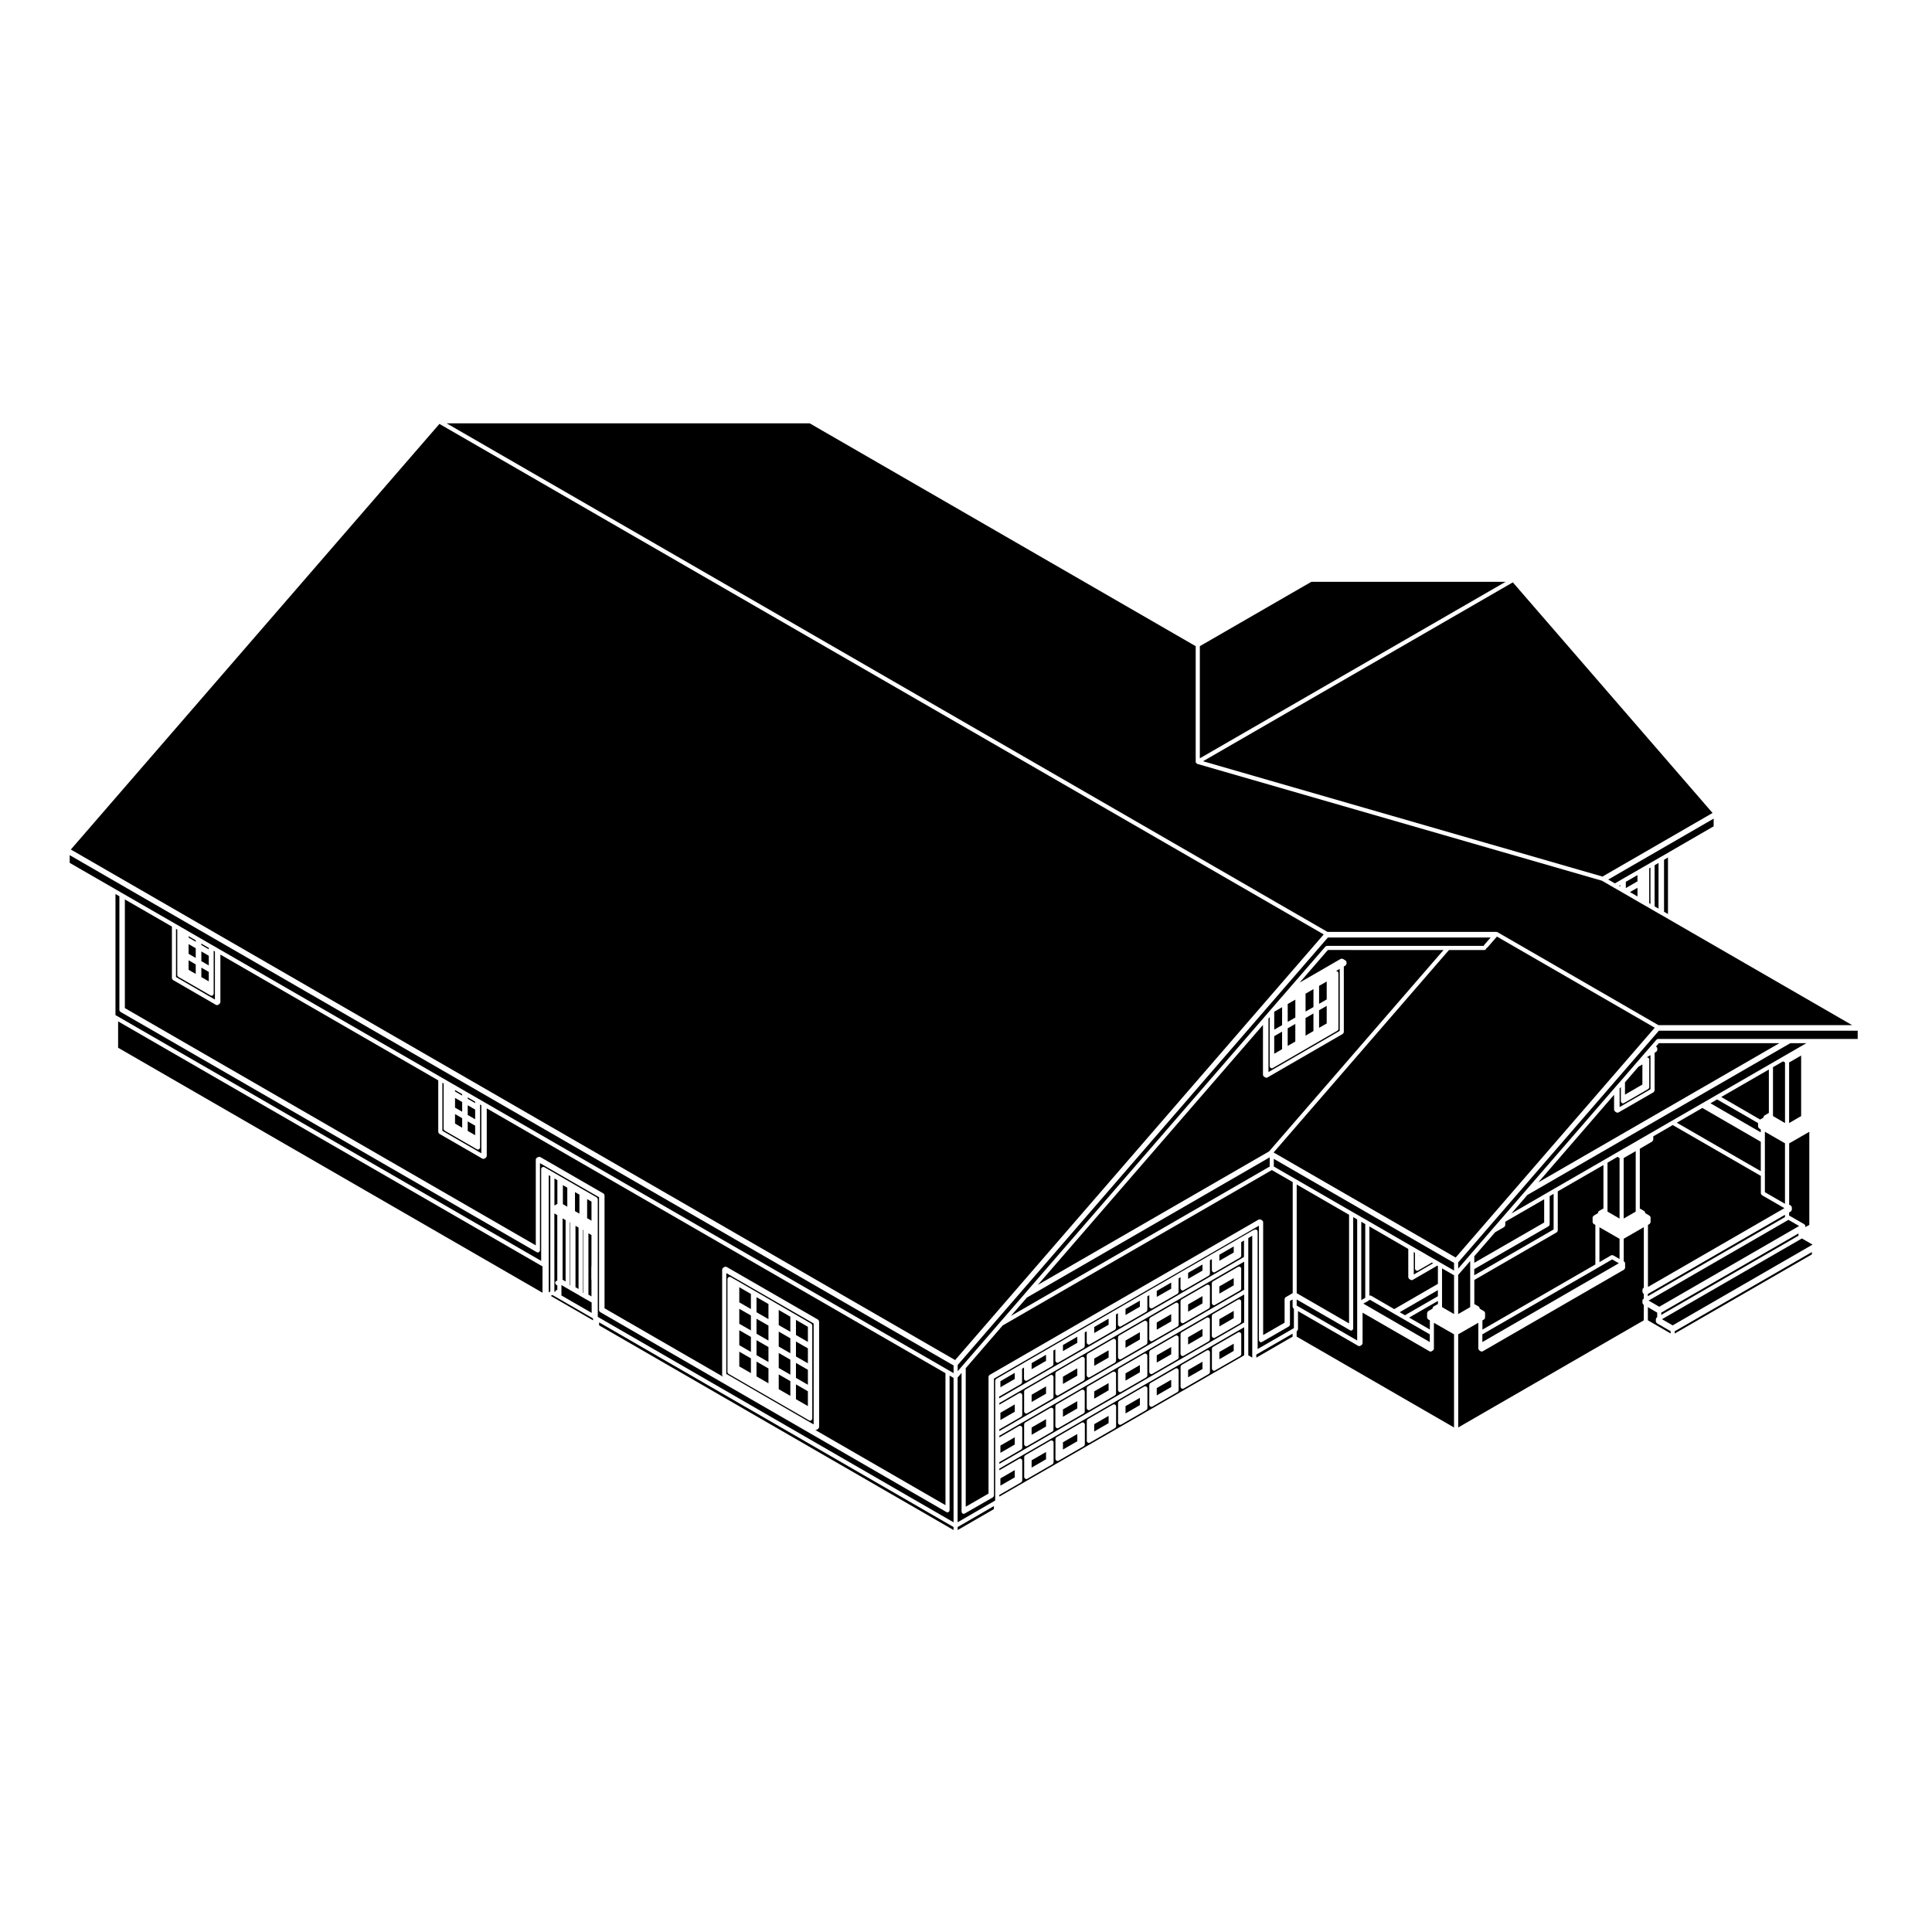 <?xml version="1.0" encoding="UTF-8"?>
<!-- Uploaded to: SVG Repo, www.svgrepo.com, Generator: SVG Repo Mixer Tools -->
<svg fill="#000000" width="800px" height="800px" version="1.1" viewBox="144 144 512 512" xmlns="http://www.w3.org/2000/svg">
 <g>
  <path d="m483.77 410.92-2.008 1.156-0.078 0.094v4.703l2.086-1.203z"/>
  <path d="m287.77 479.59-0.078-0.02-112.39-64.898v6.988l112.46 64.926z"/>
  <path d="m493.57 416.38 2.019-1.152v-4.66l-2.019 1.156z"/>
  <path d="m537.23 394.67c0.023-0.086 0.023-0.172 0.086-0.242l1.719-1.977h-43.133l-98.105 113.29v1.641l1.184-1.367 9.977-11.531 6.414-7.402v-0.012l0.719-0.828 62.75-72.453h0.004l0.359-0.422 1.41-1.641c0.004-0.012 0.016-0.012 0.02-0.012 0.004-0.012 0.004-0.02 0.004-0.031l0.102-0.09 0.258-0.297v-0.012l0.195-0.215 2.141-2.481h0.004l0.711-0.805 1.426-1.652 9.77-11.281c0.012-0.004 0.016-0.004 0.02-0.012 0.051-0.055 0.117-0.066 0.188-0.09 0.066-0.035 0.117-0.082 0.188-0.082 0.012 0 0.016-0.012 0.02-0.012h32.086l9.488 0.012z"/>
  <path d="m492.08 406.12-2.094 1.219v4.731l2.094-1.191z"/>
  <path d="m485.25 421.18 2.023-1.168v-0.031l-0.008-0.02 0.004-0.012-0.004-0.02 0.004-0.008-0.004-0.012 0.008-0.039v-0.02l-0.008-0.016 0.008-0.02-0.008-0.043 0.008-0.02v-0.285l-0.008-0.023 0.008-0.027-0.008-0.016 0.008-0.031v-4.016l-2.023 1.16z"/>
  <path d="m487.28 408.91-2.023 1.16v4.738l2.023-1.156z"/>
  <path d="m489.98 418.45 2.094-1.211v-4.656l-2.094 1.199z"/>
  <path d="m495.59 404.11-2.019 1.156v4.754l2.019-1.16z"/>
  <path d="m294.34 458.74-1.172-0.668v5.047l1.172 0.668z"/>
  <path d="m293.09 483.14 0.801 0.465v-16.27l-0.801-0.453z"/>
  <path d="m292.79 487.32 8.004 4.613v-2.754l-1.965-1.121-1.203-0.699v-0.012l-2.215-1.27-1.207-0.699-1.414-0.816z"/>
  <path d="m289.96 487.43 11.199 6.465v-0.484l-0.086-0.062h-0.004l-9.09-5.242-1.598-0.922z"/>
  <path d="m291.61 463.12c0.035-0.02 0.066-0.039 0.102-0.039v-6.328l-0.781-0.441-0.004 7.164 0.609-0.344c0.023-0.012 0.047 0 0.074-0.012z"/>
  <path d="m289.42 455.44v31.047l0.418-0.238v-30.562z"/>
  <path d="m290.92 486.25 0.25 0.137c-0.004-0.102-0.012-0.207 0.039-0.309 0.105-0.176 0.297-0.227 0.488-0.227v-1.23c-0.051-0.012-0.098-0.012-0.141-0.039l-0.117-0.059c-0.055-0.031-0.066-0.082-0.105-0.117-0.031-0.02-0.039-0.051-0.066-0.07-0.051-0.07-0.086-0.137-0.102-0.215-0.004-0.031-0.031-0.051-0.031-0.082v-0.125c0-0.227 0.168-0.402 0.371-0.484 0.02-0.012 0.039-0.012 0.059-0.012 0.039-0.02 0.066-0.051 0.105-0.051h0.016v-17.352l-0.035-0.02h-0.004l-0.715-0.414c-0.012-0.012-0.012-0.02-0.023-0.031l0.008 20.699z"/>
  <path d="m577.95 379.27-1.992 1.141 1.992 1.156z"/>
  <path d="m573.38 378.55-0.328 0.188 0.328 0.191z"/>
  <path d="m581.39 383.56v-9.637l-0.332 0.195v9.246z"/>
  <path d="m577.95 375.91-3.09 1.777v1.66l3.09-1.785z"/>
  <path d="m480.48 425.95v-12.406l-0.324 0.383v14.176l18.883-10.914v-16.426l-1.082 0.621c0.02-0.004 0.035 0 0.051-0.004 0.051-0.016 0.086-0.059 0.137-0.059 0.023 0 0.039 0.031 0.066 0.035 0.07 0.004 0.121 0.039 0.18 0.074 0.066 0.035 0.117 0.066 0.168 0.121 0.012 0.02 0.039 0.02 0.055 0.039 0.023 0.047 0.004 0.098 0.02 0.145 0.016 0.047 0.055 0.082 0.055 0.133v14.816c0 0.031-0.02 0.039-0.023 0.07-0.004 0.051-0.02 0.09-0.035 0.125-0.012 0.02 0 0.051-0.012 0.07-0.012 0.02-0.039 0.012-0.055 0.039-0.035 0.039-0.055 0.082-0.105 0.105-0.02 0.02-0.02 0.051-0.047 0.059l-17.113 9.891c-0.086 0.051-0.176 0.07-0.273 0.07-0.18 0-0.316-0.102-0.418-0.238-0.012-0.02-0.039-0.012-0.055-0.039-0.023-0.039-0.004-0.09-0.02-0.125-0.016-0.059-0.055-0.082-0.055-0.137v-0.625z"/>
  <path d="m495.9 395.76-7.488 8.645 10.898-6.297c0.023-0.016 0.055 0 0.086-0.016 0.059-0.02 0.117-0.02 0.188-0.02 0.082 0 0.137 0 0.207 0.023 0.023 0.012 0.051 0 0.074 0.012l0.707 0.43c0.02 0.004 0.02 0.039 0.039 0.051 0.039 0.031 0.066 0.055 0.098 0.098 0.016 0.023 0.047 0.023 0.055 0.051 0.02 0.023 0 0.055 0.016 0.074 0.02 0.051 0.023 0.09 0.035 0.133 0.004 0.023 0.031 0.039 0.031 0.039v0.438c0 0.016-0.023 0.035-0.031 0.059-0.023 0.066-0.051 0.113-0.094 0.172-0.031 0.07-0.059 0.121-0.117 0.168-0.02 0.016-0.02 0.047-0.039 0.051l-0.438 0.266v17.383l-0.023 0.07c-0.012 0.07-0.047 0.125-0.082 0.188-0.039 0.059-0.07 0.117-0.121 0.156-0.023 0.02-0.023 0.051-0.047 0.059l-19.973 11.543c-0.086 0.051-0.18 0.07-0.273 0.07-0.102 0-0.191-0.02-0.277-0.07l-0.363-0.215c-0.02-0.012-0.02-0.039-0.039-0.059-0.047-0.031-0.07-0.059-0.105-0.105-0.012-0.012-0.039-0.012-0.055-0.02-0.012-0.031 0-0.059-0.004-0.082-0.02-0.051-0.035-0.09-0.035-0.137-0.012-0.02-0.031-0.039-0.031-0.039l0.004-13.262-59.672 68.895 61.293-35.383 46.23-53.367z"/>
  <path d="m416.14 487.86-4.242 4.879 68.586-39.594v-2.441z"/>
  <path d="m409.72 495.26-9.789 11.316v36.723l6.039-3.492v-30.965s0.031-0.039 0.031-0.07c0.012-0.039 0.016-0.082 0.031-0.117 0.012-0.031 0-0.051 0.012-0.082 0.016-0.02 0.047-0.02 0.059-0.051 0.035-0.039 0.059-0.07 0.105-0.102 0.02-0.02 0.023-0.039 0.047-0.059l71.309-41.172c0.02-0.02 0.051 0 0.074-0.012 0.066-0.031 0.121-0.031 0.191-0.031 0.082 0 0.137 0 0.207 0.031 0.02 0.012 0.051 0 0.074 0.012l0.359 0.215c0.023 0.012 0.023 0.039 0.047 0.059 0.039 0.02 0.066 0.051 0.098 0.09 0.02 0.02 0.051 0.02 0.059 0.051 0.012 0.02 0 0.051 0.012 0.07 0.02 0.051 0.031 0.082 0.039 0.137 0 0.02 0.023 0.031 0.023 0.031v29.961l5.684-3.285v-6.266c0-0.031 0.02-0.051 0.031-0.07 0-0.051 0.012-0.09 0.031-0.137 0.012-0.02 0-0.051 0.012-0.07 0.016-0.02 0.047-0.031 0.059-0.039 0.031-0.051 0.059-0.07 0.102-0.102 0.02-0.02 0.02-0.051 0.047-0.07l1.785-1.023 0.082-0.051v-29.422l-5.527-3.188z"/>
  <path d="m481.68 423.25 0.148-0.086h0.004l1.934-1.113v-4.664l-2.086 1.207z"/>
  <path d="m634.81 415.66-48.512-28.012v-0.004l-2.117-1.223v-0.004l-0.367-0.191-0.004-0.004c-0.004 0-0.012 0-0.012-0.004l-2.137-1.238v-0.004l-1.422-0.828-0.348-0.195h-0.012-0.004l-0.191-0.117-0.559-0.312c-0.004 0-0.004-0.012-0.012-0.016-0.004-0.004-0.016-0.004-0.02-0.004l-0.68-0.387c-0.012-0.012-0.012-0.02-0.02-0.023l-0.156-0.086-0.012-0.004c-0.004 0-0.012 0-0.02-0.012l-3.621-2.102-0.258-0.141-0.125-0.07s0-0.012-0.012-0.012c-0.004-0.004-0.012 0-0.02-0.012l-0.145-0.09-0.258-0.145-0.109-0.07h-0.004c0-0.004-0.004-0.004-0.012-0.004l-1.965-1.129h-0.004l-2.84-1.648-0.309-0.172-107.26-30.965c-0.051-0.016-0.07-0.059-0.105-0.09-0.059-0.035-0.109-0.066-0.156-0.121-0.004-0.012-0.02-0.016-0.031-0.023-0.004-0.012-0.02 0-0.023-0.016v-0.004c-0.023-0.047-0.004-0.09-0.02-0.141-0.016-0.047-0.055-0.082-0.055-0.121v-30.668l-102.29-59.059h-96.223l233.43 134.77h44.773c0.055 0 0.09 0.035 0.137 0.055 0.047 0.004 0.098-0.012 0.137 0.016l42.656 24.641h51.309z"/>
  <path d="m568.67 376.3 29.176-16.852-52.93-61.117-82.105 47.406z"/>
  <path d="m461.97 344.96 81.023-46.773h-51.477l-29.547 17.055z"/>
  <path d="m177.09 382.36v28.797l108.9 62.875v-22.742s0.023-0.039 0.031-0.07c0.004-0.051 0.016-0.09 0.031-0.125 0.012-0.031 0-0.051 0.012-0.07 0.012-0.02 0.047-0.02 0.059-0.051 0.031-0.039 0.059-0.059 0.102-0.102 0.02-0.02 0.023-0.051 0.051-0.059l0.363-0.195c0.02-0.012 0.047 0 0.066-0.012 0.07-0.031 0.125-0.02 0.207-0.02 0.07 0 0.133 0 0.195 0.031 0.02 0.012 0.047-0.012 0.07 0.012l16.75 9.664c0.02 0.012 0.023 0.039 0.047 0.059 0.039 0.031 0.066 0.059 0.102 0.102 0.016 0.02 0.047 0.031 0.059 0.051 0.012 0.02 0 0.051 0.004 0.07 0.02 0.039 0.023 0.082 0.035 0.125l0.031 0.07v29.945l31.418 18.137c-0.012-0.012-0.012-0.012-0.02-0.02-0.055-0.051-0.086-0.102-0.121-0.156-0.035-0.07-0.07-0.117-0.082-0.188 0-0.031-0.023-0.039-0.023-0.07v-27.988c0-0.02 0.02-0.039 0.023-0.07 0.004-0.039 0.016-0.082 0.035-0.125 0.012-0.02 0-0.051 0.012-0.07 0.016-0.02 0.039-0.031 0.059-0.051 0.023-0.039 0.055-0.059 0.098-0.102 0.02-0.012 0.02-0.039 0.039-0.051l0.363-0.215c0.023-0.012 0.051 0 0.074-0.012 0.066-0.031 0.125-0.031 0.203-0.031 0.07 0 0.133 0 0.195 0.031 0.023 0.012 0.051 0 0.074 0.012l24.242 13.98c0.02 0.02 0.023 0.051 0.047 0.059 0.039 0.039 0.066 0.07 0.098 0.102 0.016 0.02 0.047 0.02 0.055 0.051 0.016 0.02 0 0.039 0.012 0.07 0.02 0.051 0.031 0.09 0.035 0.125 0.004 0.031 0.031 0.051 0.031 0.051v28.023s-0.023 0.039-0.031 0.07c-0.004 0.07-0.039 0.117-0.074 0.176-0.039 0.07-0.066 0.117-0.121 0.168-0.02 0.012-0.02 0.039-0.039 0.051l-0.363 0.215c-0.09 0.051-0.18 0.082-0.277 0.082-0.066 0-0.125-0.031-0.188-0.051l34.578 19.965-0.004-34.973-121.56-70.18v12.645l-0.031 0.07c-0.004 0.07-0.039 0.117-0.074 0.176-0.039 0.07-0.066 0.117-0.125 0.168-0.02 0.012-0.02 0.039-0.047 0.051l-0.348 0.207c-0.086 0.051-0.176 0.07-0.273 0.07-0.09 0-0.188-0.02-0.273-0.07l-11.41-6.586c-0.02-0.012-0.023-0.039-0.047-0.059-0.055-0.039-0.086-0.102-0.121-0.156s-0.066-0.117-0.082-0.188c0-0.031-0.023-0.051-0.023-0.07v-13.68l-57.738-33.336v12.637l-0.023 0.07c-0.012 0.059-0.039 0.117-0.082 0.176-0.035 0.059-0.059 0.125-0.117 0.168-0.02 0.012-0.02 0.039-0.039 0.059l-0.352 0.207c-0.086 0.059-0.18 0.082-0.281 0.082-0.098 0-0.188-0.02-0.273-0.07l-11.406-6.594c-0.02-0.02-0.02-0.047-0.047-0.059-0.059-0.051-0.086-0.105-0.121-0.156-0.035-0.07-0.07-0.121-0.074-0.188 0-0.031-0.031-0.039-0.031-0.07v-13.684z"/>
  <path d="m358.1 495.62-3.164-1.836v4.008l3.164 1.828z"/>
  <path d="m358.1 512.7-3.164-1.828v3.926l3.164 1.828z"/>
  <path d="m267.95 443.71 1.973 1.125v-2.516l-1.973-1.141z"/>
  <path d="m358.1 507.01-3.164-1.82v3.965l3.164 1.82z"/>
  <path d="m358.1 501.33-3.164-1.816v3.965l3.164 1.816z"/>
  <path d="m269.93 435.96-1.973-1.145v0.383l1.973 1.133z"/>
  <path d="m266.48 433.96-1.895-1.094v0.387l1.895 1.078z"/>
  <path d="m267.95 439.48 1.973 1.133v-2.566l-1.973-1.137z"/>
  <path d="m264.59 441.75 0.582 0.344 0.082 0.059 1.23 0.699v-2.519l-1.895-1.09z"/>
  <path d="m347.65 489.58-3.168-1.82v3.996l3.168 1.828z"/>
  <path d="m295.02 467.94v16.652l0.113 0.07v-16.652z"/>
  <path d="m353.45 492.94-3.078-1.781v4.008l3.078 1.777z"/>
  <path d="m347.65 500.98-3.168-1.816v3.965l3.168 1.816z"/>
  <path d="m353.45 498.66-3.078-1.773v3.969l3.078 1.77z"/>
  <path d="m353.45 504.33-3.078-1.781v3.977l3.078 1.781z"/>
  <path d="m353.45 510.01-3.078-1.773v3.918l3.078 1.77z"/>
  <path d="m347.65 495.3-3.168-1.82v3.965l3.168 1.828z"/>
  <path d="m347.65 506.66-3.168-1.828v3.926l3.168 1.828z"/>
  <path d="m396.7 548.68-93.93-54.242v0.797l93.93 54.242z"/>
  <path d="m300.75 462.44-1.152-0.66v5.047l1.152 0.664z"/>
  <path d="m175.64 381.52-1.039-0.598v32.086l0.43 0.246 112.39 64.895v-24.383c0-0.051 0.039-0.09 0.055-0.137 0.016-0.047-0.004-0.102 0.023-0.137 0.012-0.031 0.035-0.031 0.055-0.039 0.047-0.059 0.102-0.102 0.168-0.125 0.059-0.031 0.109-0.07 0.18-0.082 0.023 0 0.035-0.02 0.066-0.02 0.055 0 0.09 0.039 0.141 0.051 0.047 0.02 0.098 0 0.141 0.031l0.336 0.195 13.559 7.824c0.02 0.02 0.023 0.051 0.047 0.059 0.059 0.051 0.086 0.102 0.121 0.168 0.035 0.059 0.07 0.105 0.074 0.176 0 0.031 0.031 0.051 0.031 0.082v31.18l0.082 0.039 94.203 54.395v-38.27l-1.055-0.609v35.699c0 0.059-0.039 0.09-0.055 0.137s0.004 0.09-0.016 0.137c-0.012 0.02-0.039 0.012-0.055 0.031-0.102 0.137-0.238 0.246-0.418 0.246-0.098 0-0.188-0.031-0.273-0.082l-91.805-53.012c-0.023-0.02-0.023-0.051-0.047-0.059-0.047-0.039-0.07-0.082-0.102-0.117-0.016-0.02-0.047-0.012-0.051-0.031-0.016-0.02 0-0.051-0.012-0.07-0.016-0.039-0.023-0.09-0.035-0.125l-0.023-0.082v-29.941l-15.664-9.035v23.137c0 0.051-0.039 0.082-0.055 0.125-0.012 0.051 0.004 0.102-0.02 0.137-0.012 0.02-0.039 0.02-0.055 0.039-0.098 0.125-0.23 0.238-0.418 0.238-0.09 0-0.188-0.031-0.273-0.07l-110.36-63.699c-0.02-0.02-0.023-0.039-0.047-0.059-0.047-0.031-0.07-0.059-0.102-0.105-0.016-0.02-0.047-0.02-0.055-0.031-0.012-0.02 0-0.051-0.012-0.082-0.016-0.039-0.023-0.082-0.035-0.125l-0.023-0.062z"/>
  <path d="m264.59 437.54 1.895 1.082v-2.57l-1.895-1.094z"/>
  <path d="m297.55 460.59-1.172-0.664v5.039l1.172 0.664z"/>
  <path d="m297.32 485.59v-16.273l-0.809-0.465v16.27z"/>
  <path d="m298.45 469.91v16.66l0.113 0.062v-16.664z"/>
  <path d="m583.53 384.8v-12.109l-1.043 0.609v10.891z"/>
  <path d="m197.36 402.94 1.352 0.773 0.617 0.359v-2.504l-1.969-1.133z"/>
  <path d="m197.36 398.72 1.969 1.129v-2.566l-1.969-1.137z"/>
  <path d="m199.32 395.2-1.969-1.137v0.371l1.969 1.141z"/>
  <path d="m261.24 430.95v12.73l10.316 5.953v-12.73l-0.336-0.195v11.391c0 0.059-0.039 0.09-0.051 0.137-0.016 0.051 0.004 0.102-0.02 0.137-0.004 0.02-0.039 0.02-0.051 0.031-0.102 0.137-0.238 0.246-0.418 0.246-0.098 0-0.188-0.031-0.273-0.07l-8.559-4.938c-0.02-0.02-0.023-0.039-0.047-0.059-0.047-0.031-0.07-0.07-0.105-0.105-0.012-0.02-0.039-0.012-0.051-0.031-0.016-0.031 0-0.059-0.012-0.07-0.02-0.059-0.031-0.09-0.035-0.137-0.004-0.031-0.031-0.039-0.031-0.07l0.004-12.035z"/>
  <path d="m193.98 396.77 1.891 1.094v-2.57l-1.891-1.098z"/>
  <path d="m190.64 390.18v12.742l10.316 5.965v-12.742l-0.332-0.195v11.395c0 0.051-0.039 0.09-0.055 0.125-0.012 0.051 0.004 0.102-0.016 0.137-0.012 0.02-0.035 0.012-0.051 0.031-0.102 0.145-0.238 0.246-0.418 0.246-0.09 0-0.188-0.02-0.266-0.07l-8.566-4.934c-0.02-0.016-0.023-0.047-0.047-0.059-0.047-0.039-0.07-0.074-0.105-0.109-0.012-0.02-0.039-0.016-0.051-0.031-0.012-0.023 0-0.051-0.012-0.074-0.016-0.047-0.023-0.086-0.035-0.133-0.004-0.023-0.023-0.047-0.023-0.047v-12.07z"/>
  <path d="m195.88 393.2-1.891-1.094v0.363l1.891 1.102z"/>
  <path d="m193.98 399.25v1.75l0.445 0.262h0.004l0.34 0.207h0.004l1.098 0.629v-2.523l-1.891-1.09z"/>
  <path d="m300.74 479.3c0.004-0.051-0.012-0.102 0.004-0.137v-7.863l-0.805-0.465v16.258l0.805 0.473v-4.41c-0.012-0.051-0.039-0.07-0.039-0.105v-3.297c0-0.031 0.023-0.051 0.031-0.082 0.004-0.039-0.004-0.07 0.012-0.105v-0.012c-0.012-0.039-0.039-0.07-0.039-0.105l0.02-0.059c0.004-0.039 0.004-0.059 0.012-0.09z"/>
  <path d="m586.3 369.83 11.836-6.848v-2.035l-27.945 16.145 1.762 1.02 1.695-0.984 0.109-0.062h0.004l0.012-0.008 0.266-0.16 4.172-2.402 0.152-0.09 0.02-0.008 0.02-0.004 0.016-0.008 0.664-0.387 0.016-0.008 0.016-0.012 0.008-0.008 0.566-0.328h0.012v-0.004l0.18-0.098 0.348-0.207 0.012-0.004 1.43-0.828 2.129-1.234 0.012-0.008 0.367-0.203h0.004l2.121-1.219z"/>
  <path d="m586.03 386.23v-14.988l-1.043 0.613v13.77z"/>
  <path d="m573.2 472.3-5.332-3.059v9.23l3.098-1.797c0.023-0.012 0.051 0 0.074-0.012 0.066-0.031 0.121-0.031 0.191-0.031 0.082 0 0.137 0 0.203 0.031 0.023 0.012 0.055 0 0.074 0.012l1.688 0.973z"/>
  <path d="m534.7 489.59 1.16 0.648c0.02 0.02 0.02 0.051 0.039 0.07 0.039 0.031 0.07 0.059 0.102 0.102 0.02 0.012 0.051 0.012 0.059 0.039 0.016 0.02 0 0.051 0.012 0.07 0.02 0.051 0.031 0.09 0.035 0.137 0.004 0.031 0.031 0.039 0.031 0.07v0.09l1.152 0.672c0.02 0.02 0.02 0.051 0.039 0.07 0.039 0.02 0.07 0.051 0.102 0.09 0.016 0.02 0.047 0.02 0.059 0.051 0.012 0.02 0 0.051 0.012 0.07 0.02 0.051 0.031 0.082 0.035 0.137 0.004 0.031 0.023 0.039 0.023 0.039v1.25l-0.023 0.07c-0.012 0.082-0.047 0.117-0.074 0.176-0.039 0.07-0.07 0.125-0.125 0.168-0.02 0.012-0.02 0.051-0.039 0.059l-0.441 0.258v2.438l29.93-17.27v-10.48l-0.449-0.246c-0.023-0.02-0.023-0.051-0.051-0.07-0.055-0.039-0.086-0.102-0.121-0.156-0.035-0.059-0.07-0.105-0.082-0.188 0-0.02-0.031-0.039-0.031-0.07v-1.238c0-0.02 0.031-0.039 0.031-0.059 0.012-0.059 0.02-0.09 0.039-0.137 0.004-0.02-0.012-0.051 0.004-0.07 0.016-0.02 0.047-0.031 0.066-0.039 0.023-0.051 0.051-0.082 0.09-0.102 0.023-0.02 0.023-0.051 0.051-0.07l1.152-0.676v-0.102s0.023-0.039 0.031-0.07c0.004-0.051 0.016-0.082 0.035-0.137 0.012-0.012-0.004-0.039 0.012-0.059 0.012-0.031 0.039-0.031 0.059-0.051 0.031-0.039 0.059-0.07 0.102-0.102 0.02-0.02 0.02-0.051 0.047-0.059l1.152-0.66v-11.504l-12.102 6.977v10.398c0 0.02-0.023 0.039-0.023 0.039-0.012 0.09-0.047 0.137-0.082 0.207-0.035 0.059-0.066 0.105-0.121 0.156-0.02 0.02-0.02 0.039-0.047 0.059l-21.84 12.617v6.387z"/>
  <path d="m573.2 450.89-0.539-0.32-2.656 1.559v12.957l3.195 1.852z"/>
  <path d="m567.6 479.87v0.008l-30.758 17.734v2.043l36.164-20.879-1.77-1.02z"/>
  <path d="m577.48 465.09v-16.031l-3.191 1.836v16.035z"/>
  <path d="m530.43 522.3 49.188-28.398v-4.102l-0.074-0.039c-0.023-0.012-0.023-0.051-0.051-0.059-0.059-0.051-0.098-0.102-0.121-0.156-0.039-0.07-0.07-0.117-0.082-0.188-0.012-0.031-0.031-0.051-0.031-0.082v-0.621c0-0.02 0.02-0.039 0.023-0.07 0.004-0.039 0.016-0.082 0.035-0.125 0.012-0.02 0-0.051 0.012-0.082 0.02-0.02 0.039-0.02 0.059-0.039 0.031-0.039 0.059-0.059 0.102-0.102 0.02-0.02 0.02-0.039 0.047-0.059l0.086-0.051v-1.219l-0.086-0.039c-0.023-0.02-0.023-0.051-0.047-0.07-0.059-0.039-0.09-0.102-0.125-0.156-0.035-0.059-0.066-0.117-0.074-0.188-0.004-0.031-0.023-0.039-0.023-0.039v-0.641c0-0.031 0.02-0.039 0.023-0.07 0.004-0.051 0.016-0.082 0.035-0.125 0.012-0.02-0.004-0.039 0.004-0.07 0.016-0.031 0.047-0.031 0.066-0.051 0.031-0.039 0.059-0.07 0.102-0.102 0.02-0.012 0.02-0.039 0.047-0.059l0.086-0.051v-16.031l-5.324 3.059v5.977l0.09 0.051c0.02 0.012 0.02 0.039 0.039 0.059 0.039 0.02 0.066 0.051 0.098 0.09 0.016 0.02 0.047 0.02 0.059 0.051 0.016 0.02 0 0.051 0.016 0.07 0.016 0.051 0.023 0.09 0.031 0.137 0.004 0.02 0.031 0.039 0.031 0.059v1.23c0 0.031-0.031 0.051-0.031 0.07-0.012 0.07-0.039 0.125-0.082 0.188-0.035 0.059-0.059 0.117-0.117 0.156-0.02 0.02-0.023 0.051-0.051 0.059l-37.441 21.629c-0.09 0.051-0.176 0.07-0.277 0.07-0.098 0-0.188-0.02-0.277-0.07l-0.348-0.215c-0.023-0.012-0.023-0.039-0.047-0.051-0.059-0.051-0.086-0.102-0.117-0.168-0.039-0.059-0.07-0.105-0.082-0.188-0.004-0.02-0.031-0.031-0.031-0.059v-6.875l-5.332 3.059 0.004 24.695z"/>
  <path d="m530.43 492.24 3.188-1.836v-12.215l-3.188 3.676z"/>
  <path d="m534.7 481.96 21.023-12.141v-9.445l-1.047 0.609v7.516l-0.031 0.07c-0.012 0.051-0.02 0.082-0.039 0.125-0.012 0.031 0.004 0.051-0.012 0.07-0.012 0.02-0.039 0.02-0.051 0.039-0.031 0.039-0.059 0.082-0.105 0.105-0.023 0.02-0.023 0.039-0.047 0.059l-19.699 11.355 0.004 1.637z"/>
  <path d="m542.91 468.7s-0.023 0.039-0.031 0.059c-0.004 0.082-0.039 0.125-0.074 0.188-0.039 0.07-0.07 0.117-0.125 0.168-0.02 0.012-0.02 0.039-0.039 0.051l-2.418 1.395-5.523 6.367v1.723l18.52-10.676v-6.16l-10.309 5.953z"/>
  <path d="m613.86 426.81v12.961l3.188 1.852v-16.055l-0.512-0.301z"/>
  <path d="m611.71 445.03v14.914l5.328 3.074v-16.031l-5.328-3.07z"/>
  <path d="m582.09 446.12c-0.004 0.07-0.039 0.117-0.07 0.188-0.039 0.059-0.07 0.105-0.125 0.156-0.02 0.02-0.02 0.039-0.047 0.059l-3.281 1.91v15.836l1.145 0.66c0.02 0.02 0.023 0.039 0.047 0.059 0.039 0.031 0.066 0.059 0.098 0.105 0.02 0.012 0.051 0.012 0.059 0.039 0.012 0.02 0 0.051 0.012 0.07 0.02 0.051 0.031 0.082 0.039 0.125 0 0.031 0.031 0.039 0.031 0.039v0.129l1.152 0.68c0.02 0.012 0.02 0.039 0.039 0.059 0.039 0.02 0.07 0.051 0.102 0.09 0.02 0.02 0.047 0.02 0.059 0.051 0.012 0.02 0 0.051 0.012 0.07 0.02 0.051 0.031 0.082 0.035 0.137 0.004 0.02 0.023 0.039 0.023 0.059v1.238c0 0.031-0.02 0.051-0.023 0.07-0.012 0.07-0.047 0.117-0.074 0.188-0.039 0.059-0.07 0.117-0.125 0.156-0.02 0.02-0.02 0.051-0.039 0.059l-0.434 0.258v16.445l36.16-20.883-5.961-3.438c-0.02-0.02-0.023-0.051-0.047-0.07-0.055-0.039-0.086-0.09-0.121-0.156-0.039-0.059-0.07-0.105-0.082-0.188 0-0.02-0.031-0.039-0.031-0.039v-4.656l-23.352-13.473-5.184 3.004c0.012 0.02 0.031 0.039 0.031 0.07v0.828c-0.02 0.027-0.035 0.035-0.047 0.066z"/>
  <path d="m597.29 436.38 13.332 7.703v-0.797l-0.434-0.246c-0.023-0.02-0.031-0.051-0.051-0.07-0.059-0.039-0.086-0.102-0.117-0.156-0.039-0.059-0.07-0.117-0.082-0.188-0.004-0.031-0.031-0.039-0.031-0.039v-0.961l-10.863-6.266z"/>
  <path d="m588.37 441.53 22.258 12.844v-7.793l-15.492-8.965z"/>
  <path d="m617.04 465.93-36.344 20.988v0.59l36.344-20.969z"/>
  <path d="m617.95 467.27-0.078 0.047-36.984 21.348 2.828 1.641 37.066-21.402z"/>
  <path d="m620.61 471.47v-0.594l-36.363 20.988v0.594z"/>
  <path d="m610.45 440.69 0.887-0.516v-0.09c0-0.031 0.02-0.039 0.023-0.07 0.004-0.051 0.016-0.082 0.035-0.125 0.012-0.031 0-0.051 0.012-0.07 0.016-0.031 0.047-0.031 0.059-0.059 0.031-0.031 0.059-0.059 0.102-0.09 0.02-0.012 0.02-0.039 0.047-0.059l1.152-0.672v-11.504l-12.625 7.281z"/>
  <path d="m506.9 469.02v18.305c0.055-0.012 0.105 0 0.168 0 0.074 0 0.133 0 0.195 0.031 0.023 0.012 0.055 0 0.074 0.012l6.144 3.562 11.578-6.691v-4.727l-0.168-0.102-6.496 3.762c-0.09 0.051-0.18 0.082-0.277 0.082-0.09 0-0.188-0.031-0.266-0.082l-0.363-0.195c-0.023-0.02-0.023-0.051-0.051-0.07-0.055-0.039-0.086-0.102-0.117-0.156-0.039-0.059-0.07-0.117-0.082-0.188-0.004-0.02-0.031-0.039-0.031-0.07v-7.508z"/>
  <path d="m487.64 457.91v28.793l13.879 8.02v-28.793z"/>
  <path d="m520.18 476.88 0.164-0.09-0.164-0.094z"/>
  <path d="m518.99 479.59v-3.578l-0.324-0.195v5.934l5.133-2.973-0.336-0.188-3.656 2.106c-0.086 0.051-0.176 0.07-0.273 0.07-0.188 0-0.324-0.102-0.422-0.246-0.012-0.02-0.039-0.012-0.051-0.02-0.031-0.051-0.012-0.102-0.02-0.145-0.012-0.039-0.055-0.082-0.055-0.125v-0.641z"/>
  <path d="m487.64 489.99 0.082 0.051 15.945 9.199v-32.086l-1.055-0.598v29.52c0 0.051-0.039 0.082-0.051 0.125-0.016 0.051 0 0.102-0.02 0.137-0.012 0.02-0.039 0.012-0.055 0.031-0.105 0.145-0.242 0.246-0.418 0.246-0.098 0-0.188-0.02-0.277-0.082l-14.156-8.156v1.613z"/>
  <path d="m540.7 392.2-0.059 0.066c-0.004 0.004-0.004 0.012-0.004 0.012l-2.504 2.871c-0.059 0.07-0.145 0.074-0.238 0.105-0.02 0.277-0.242 0.508-0.523 0.508h-9.375l-46.477 53.656 48.246 27.844 52.754-60.91z"/>
  <path d="m476.13 470.07 0.352-0.195c0.039-0.031 0.09 0 0.137-0.02 0.047-0.012 0.082-0.059 0.125-0.059 0.023 0 0.039 0.031 0.07 0.031 0.07 0.02 0.121 0.051 0.188 0.082 0.059 0.039 0.109 0.07 0.156 0.125 0.02 0.02 0.047 0.02 0.059 0.051 0.023 0.039 0.004 0.09 0.016 0.137 0.016 0.039 0.055 0.082 0.055 0.125v31.164l9.531-5.5h0.004l0.074-0.039v-5.141l-0.086-0.059c-0.02 0-0.02-0.031-0.039-0.051-0.059-0.039-0.09-0.102-0.125-0.156-0.031-0.07-0.066-0.117-0.074-0.188-0.004-0.031-0.023-0.039-0.023-0.039v-1.969l-0.699 0.395v6.277s-0.023 0.051-0.031 0.07c0 0.051-0.02 0.09-0.039 0.137-0.012 0.031 0.004 0.051-0.012 0.082-0.012 0.02-0.039 0.012-0.051 0.031-0.031 0.039-0.059 0.07-0.102 0.105-0.02 0.012-0.023 0.039-0.051 0.051l-7.113 4.109c-0.09 0.051-0.18 0.082-0.277 0.082-0.18 0-0.312-0.105-0.418-0.246-0.016-0.012-0.047-0.012-0.055-0.031-0.02-0.051-0.004-0.09-0.02-0.137-0.012-0.051-0.051-0.082-0.051-0.137v-30.336l-70.223 40.531v30.973c0 0.031-0.023 0.039-0.023 0.07-0.012 0.051-0.02 0.09-0.039 0.137-0.012 0.02 0.004 0.051-0.012 0.07-0.012 0.02-0.039 0.012-0.051 0.031-0.031 0.039-0.059 0.082-0.105 0.105-0.023 0.02-0.023 0.051-0.047 0.07l-7.492 4.309c-0.086 0.039-0.18 0.07-0.273 0.07-0.18 0-0.316-0.105-0.418-0.238-0.012-0.031-0.039-0.02-0.051-0.039-0.023-0.039-0.004-0.09-0.016-0.137-0.016-0.051-0.055-0.082-0.055-0.125v-36.812l-1.047 1.211v38.375l9.875-5.719h0.004l0.082-0.039v-1.797l0.004-0.414v-22.281h-0.012l0.012-0.012v-7.297c0-0.031 0.023-0.051 0.031-0.082 0.012-0.059 0.039-0.117 0.074-0.176 0.039-0.059 0.074-0.117 0.133-0.156 0.02-0.02 0.023-0.051 0.051-0.07l0.266-0.137 4.902-2.84 0.539-0.309 0.344-0.188-0.004-0.008 1.594-0.938h0.004l0.887-0.516h0.004l4.906-2.832h0.004l0.543-0.309 0.328-0.195h0.012v-0.012l1.602-0.926 0.898-0.516 4.902-2.84h0.012l0.527-0.297 0.352-0.195 1.605-0.945h0.004l0.887-0.504 4.898-2.84h0.004l0.527-0.297 0.344-0.207h0.012v-0.012l1.605-0.918 0.004-0.012 0.887-0.516 4.902-2.828 0.535-0.309 0.359-0.207 1.602-0.945h0.004l0.883-0.504 4.914-2.832h0.004l0.523-0.309h0.004l0.352-0.215h0.004l1.598-0.926 0.898-0.516 4.914-2.828 0.523-0.297 0.359-0.215h0.004v-0.012l1.598-0.926 0.902-0.516 4.902-2.828 0.535-0.312h0.004l0.336-0.207h0.004v-0.012l1.867-1.074 2.137-1.238 0.031 0.012z"/>
  <path d="m487.64 498.22 41.695 24.078v-24.688l-5.336-3.059v6.875c0 0.031-0.02 0.039-0.023 0.059-0.004 0.059-0.02 0.09-0.039 0.137-0.016 0.031 0.004 0.059-0.016 0.082-0.012 0.02-0.035 0.02-0.051 0.031-0.031 0.039-0.055 0.082-0.102 0.105-0.02 0.012-0.02 0.039-0.039 0.051l-0.348 0.215c-0.086 0.051-0.18 0.07-0.281 0.07-0.09 0-0.18-0.02-0.266-0.07l-17.738-10.23v8.105s-0.023 0.051-0.031 0.082c-0.012 0.07-0.039 0.117-0.074 0.176-0.039 0.07-0.07 0.117-0.125 0.168-0.02 0.02-0.02 0.039-0.039 0.059l-0.352 0.195c-0.086 0.051-0.176 0.07-0.273 0.07s-0.188-0.02-0.273-0.07l-15.949-9.199v4.82c0 0.031-0.02 0.051-0.031 0.07-0.012 0.082-0.039 0.125-0.082 0.188-0.035 0.07-0.07 0.117-0.121 0.168-0.023 0.012-0.023 0.039-0.047 0.051l-0.074 0.039-0.004 1.422z"/>
  <path d="m486.55 497.43-9.535 5.5-0.078 0.02v0.84l9.613-5.562z"/>
  <path d="m522.23 491.89c0.012-0.059 0.02-0.09 0.035-0.137 0.016-0.02-0.004-0.051 0.016-0.07 0.012-0.031 0.039-0.031 0.055-0.051 0.035-0.039 0.059-0.07 0.102-0.09 0.02-0.02 0.02-0.051 0.047-0.07l1.152-0.672v-0.09c0-0.031 0.023-0.039 0.023-0.07 0.012-0.051 0.02-0.09 0.039-0.137 0.012-0.02-0.004-0.051 0.012-0.07 0.012-0.031 0.039-0.031 0.059-0.039 0.031-0.039 0.059-0.07 0.098-0.102 0.023-0.02 0.023-0.051 0.047-0.07l1.152-0.648v-0.816l-7.637 4.41 5.496 3.168v-2.438l-0.457-0.246c-0.023-0.012-0.023-0.051-0.047-0.059-0.055-0.039-0.086-0.102-0.117-0.168-0.039-0.059-0.07-0.102-0.082-0.176-0.004-0.02-0.031-0.039-0.031-0.039v-1.25c0.008 0 0.039-0.043 0.039-0.07z"/>
  <path d="m529.34 481.97-3.188-1.84v10.273l3.188 1.836z"/>
  <path d="m481.57 453.14 5.801 3.348 14.965 8.648 2.144 1.23 0.004 0.008 2.141 1.223 11.406 6.602 0.352 0.188h0.008l0.004 0.012 1.414 0.836 0.09 0.035 0.008 0.008h0.004l1.797 1.023 0.016 0.02 0.016 0.012 0.137 0.082v0.008h0.016l0.031 0.02 0.652 0.375h0.012l0.023 0.031 0.035 0.008 0.551 0.312 0.188 0.109v0.012h0.004l0.352 0.195 1.426 0.816 0.707 0.414 3.465 1.996v-2.035l-47.766-27.57z"/>
  <path d="m504.75 488.54 1.055-0.602v-19.551l-1.055-0.602z"/>
  <path d="m525.05 485.9-10.129 5.844 1.402 0.809 8.727-5.039z"/>
  <path d="m506.66 488.67c-0.02 0.012-0.02 0.039-0.039 0.059l-1.324 0.746 17.613 10.184v-2.047l-9.328-5.379-0.363-0.207c-0.004-0.012-0.012 0-0.012-0.012l-6.141-3.551-0.09 0.051c-0.07 0.051-0.145 0.051-0.215 0.059-0.031 0.039-0.059 0.07-0.102 0.098z"/>
  <path d="m551.66 457.34 63.898-36.891h-31.945l-0.766 0.898 0.082 0.039c0.02 0.012 0.02 0.039 0.039 0.051 0.039 0.039 0.07 0.07 0.102 0.105 0.02 0.02 0.047 0.02 0.059 0.039 0.012 0.031 0 0.051 0.012 0.07 0.02 0.051 0.031 0.09 0.035 0.137 0.004 0.02 0.023 0.039 0.023 0.07v0.395s-0.02 0.051-0.023 0.07c-0.004 0.082-0.039 0.117-0.082 0.176-0.035 0.07-0.066 0.125-0.117 0.168-0.02 0.012-0.02 0.051-0.047 0.059l-0.441 0.258v9.996s-0.023 0.051-0.031 0.07c-0.012 0.07-0.039 0.117-0.082 0.176-0.035 0.07-0.066 0.117-0.117 0.168-0.023 0.02-0.023 0.039-0.051 0.059l-9.27 5.344c-0.09 0.051-0.176 0.07-0.277 0.07-0.09 0-0.188-0.02-0.277-0.07l-0.359-0.215c-0.023-0.012-0.023-0.051-0.047-0.059-0.059-0.051-0.082-0.102-0.117-0.168-0.039-0.059-0.07-0.105-0.082-0.176 0-0.02-0.031-0.039-0.031-0.07v-3.977z"/>
  <path d="m544.53 465.59 8.965-5.191 0.352-0.195h0.004l0.004-0.012 2.137-1.238 13.195-7.609 3.203-1.855h0.008l0.703-0.406 7.856-4.531 6.047-3.496 7.859-4.535 1.062-0.609 2.852-1.652 14.262-8.23 3.215-1.855h0.012l0.688-0.406 5.738-3.312h-4.246l-69.676 40.223z"/>
  <path d="m582.84 493.54c0.004-0.039 0.02-0.082 0.039-0.117 0.004-0.031-0.004-0.059 0.004-0.082 0.02-0.031 0.051-0.031 0.066-0.051 0.023-0.039 0.055-0.07 0.09-0.102 0.023-0.012 0.023-0.039 0.047-0.051l0.09-0.059v-1.219l-2.469-1.445v3.481l6.031 3.492v-0.598l-3.648-2.117c-0.023-0.012-0.023-0.039-0.047-0.051-0.059-0.051-0.09-0.105-0.121-0.168-0.031-0.059-0.066-0.105-0.074-0.176 0 0-0.031-0.051-0.031-0.07l0.004-0.598c-0.004 0 0.016-0.039 0.02-0.07z"/>
  <path d="m621.32 423.73-3.188 1.836v16.055l3.188-1.852z"/>
  <path d="m474.81 486.1v17.074l1.047 0.613v-32.301l-1.047 0.613z"/>
  <path d="m578.22 426.68-3.582 4.141v3.262l4.613-2.672v-5.32z"/>
  <path d="m573.55 432.07-0.336 0.395v4.914l8.184-4.715v-9.043l-1.031 0.59-0.035 0.051c0.016-0.012 0.035 0 0.055-0.012 0.051-0.02 0.082-0.059 0.133-0.059 0.023 0 0.047 0.031 0.07 0.031 0.07 0.012 0.117 0.039 0.18 0.082 0.066 0.039 0.117 0.059 0.156 0.125 0.02 0.02 0.051 0.02 0.059 0.039 0.031 0.039 0.012 0.09 0.02 0.137 0.016 0.051 0.059 0.082 0.059 0.125v7.422c0 0.02-0.031 0.039-0.031 0.059-0.012 0.051-0.02 0.09-0.039 0.137-0.012 0.02 0 0.051-0.012 0.07-0.012 0.02-0.039 0.012-0.051 0.031-0.035 0.051-0.059 0.082-0.105 0.105-0.023 0.02-0.023 0.039-0.047 0.059l-6.414 3.707c-0.086 0.051-0.176 0.082-0.273 0.082-0.18 0-0.316-0.105-0.418-0.246-0.012-0.02-0.039-0.012-0.051-0.031-0.031-0.051-0.012-0.102-0.02-0.137-0.02-0.051-0.059-0.082-0.059-0.137v-3.781z"/>
  <path d="m621.43 472.25v0.012l-36.992 21.34 2.836 1.633 37.066-21.402-2.832-1.633z"/>
  <path d="m618.13 463.28c0.031 0 0.051-0.012 0.082 0l0.359 0.207c0.023 0.012 0.023 0.051 0.047 0.059 0.047 0.039 0.07 0.059 0.102 0.102 0.02 0.02 0.051 0.031 0.059 0.051 0.02 0.02 0 0.039 0.012 0.07 0.02 0.039 0.031 0.082 0.035 0.125 0.004 0.031 0.035 0.051 0.035 0.07v0.621l-0.031 0.07c-0.012 0.07-0.039 0.117-0.082 0.176-0.039 0.07-0.066 0.117-0.121 0.168-0.023 0.012-0.023 0.039-0.047 0.059l-0.441 0.246v0.855h0.004c0.023 0.012 0.055 0 0.074 0.012l3.926 2.254c0.023 0.02 0.023 0.039 0.051 0.059 0.039 0.039 0.066 0.07 0.102 0.102 0.012 0.02 0.039 0.02 0.055 0.051 0.016 0.02 0 0.051 0.012 0.07 0.02 0.051 0.031 0.09 0.035 0.125 0.004 0.031 0.031 0.051 0.031 0.082v0.289l1.055-0.598v-24.668l-5.336 3.066-0.004 16.277z"/>
  <path d="m624.17 475.81-36.352 20.988v0.598l36.352-20.977z"/>
  <path d="m530.43 478.56v1.641l3.32-3.84 5.707-6.594 2.141-2.469 6.414-7.41 0.715-0.828 23.176-26.758v-0.012l0.363-0.414 1.426-1.621 3.769-4.367 2.144-2.469 0.711-0.828h0.004l1.281-1.477h0.004l1.355-1.57c0.004-0.012 0.016-0.012 0.02-0.012 0.047-0.059 0.117-0.07 0.18-0.102 0.07-0.031 0.117-0.082 0.188-0.082 0.012 0 0.016-0.012 0.02-0.012h52.941v-2.195l-52.691 0.008z"/>
  <path d="m454.38 509.65-3.828 2.199v1.941l3.828-2.207z"/>
  <path d="m467.14 476.52v1.605l3.809-2.195v-1.613z"/>
  <path d="m421.21 528.79-3.82 2.207v1.93l3.82-2.207z"/>
  <path d="m429.5 524.02-3.805 2.199v1.918l3.805-2.195z"/>
  <path d="m437.79 519.22-3.812 2.207v1.926l3.812-2.203z"/>
  <path d="m442.27 509.88 3.805-2.199v-1.926l-3.805 2.203z"/>
  <path d="m450.55 505.09 3.828-2.191v-1.93l-3.828 2.203z"/>
  <path d="m458.86 500.31 3.812-2.215v-1.918l-3.812 2.203z"/>
  <path d="m409.12 535.79v1.922l3.805-2.199v-1.922z"/>
  <path d="m408.84 540.61 64.879-37.441v-7.441l-64.879 37.465v0.441l5.25-3.031c0.039-0.031 0.09-0.012 0.137-0.02 0.051-0.02 0.082-0.059 0.133-0.059 0.023 0 0.039 0.02 0.066 0.031 0.031 0 0.051-0.02 0.07-0.012 0.051 0.02 0.074 0.059 0.117 0.082 0.059 0.039 0.117 0.07 0.16 0.125 0.016 0.02 0.047 0.02 0.055 0.039v0.012h0.004c0.023 0.039 0.004 0.09 0.02 0.137 0.016 0.047 0.055 0.082 0.055 0.125v5.305s-0.023 0.039-0.031 0.07c-0.012 0.051-0.02 0.09-0.039 0.125-0.012 0.031 0 0.059-0.012 0.082-0.012 0.02-0.039 0.012-0.051 0.031-0.031 0.051-0.059 0.082-0.102 0.105-0.02 0.02-0.023 0.039-0.051 0.059l-5.789 3.336 0.004 0.434zm56.348-39.262c0-0.051 0.02-0.082 0.035-0.125 0.004-0.02-0.004-0.051 0.012-0.07s0.047-0.02 0.055-0.039c0.031-0.039 0.059-0.07 0.102-0.102 0.02-0.02 0.02-0.051 0.047-0.059l6.688-3.859c0.051-0.031 0.102-0.012 0.141-0.02 0.047-0.02 0.082-0.059 0.133-0.059 0.023 0 0.039 0.031 0.07 0.039 0.02 0 0.047-0.02 0.07-0.012 0.051 0.012 0.074 0.059 0.117 0.082 0.059 0.039 0.109 0.059 0.156 0.117 0.016 0.031 0.039 0.031 0.059 0.051 0.023 0.039 0.004 0.102 0.02 0.137 0.012 0.051 0.051 0.082 0.051 0.137v5.297l-0.023 0.07c-0.004 0.051-0.016 0.082-0.039 0.125-0.004 0.02 0.004 0.051-0.004 0.082-0.016 0.02-0.039 0.012-0.055 0.031-0.035 0.039-0.059 0.07-0.105 0.105-0.02 0.012-0.02 0.039-0.039 0.059l-6.691 3.859c-0.09 0.051-0.18 0.07-0.277 0.07-0.18 0-0.312-0.105-0.418-0.246-0.016-0.012-0.047-0.012-0.055-0.031-0.02-0.039-0.004-0.09-0.02-0.137-0.012-0.051-0.051-0.082-0.051-0.137v-5.273l-0.012-0.02c0-0.004 0.027-0.047 0.035-0.074zm-8.324 9.742v-4.871s0.031-0.039 0.031-0.07c0.012-0.031-0.012-0.051-0.012-0.07 0.012-0.039 0.039-0.051 0.051-0.082 0.016-0.02 0-0.051 0.016-0.07 0.012-0.02 0.035-0.02 0.055-0.031 0.023-0.039 0.051-0.07 0.086-0.102 0.023-0.02 0.023-0.059 0.055-0.07l5.723-3.293 0.605-0.352 0.117-0.07 0.246-0.137c0.047-0.031 0.098-0.012 0.137-0.02 0.051-0.02 0.082-0.059 0.133-0.059 0.023 0 0.047 0.031 0.07 0.039 0.023 0 0.051-0.02 0.074-0.012 0.047 0.012 0.07 0.059 0.105 0.082 0.07 0.039 0.117 0.07 0.16 0.117 0.016 0.031 0.047 0.031 0.059 0.051 0.023 0.039 0.004 0.102 0.016 0.137 0.02 0.051 0.059 0.082 0.059 0.137v5.297s-0.031 0.039-0.031 0.07c-0.012 0.051-0.02 0.082-0.035 0.125-0.012 0.02 0.004 0.051-0.012 0.07-0.012 0.02-0.039 0.02-0.055 0.039-0.031 0.039-0.059 0.07-0.102 0.105-0.02 0.012-0.023 0.039-0.051 0.059l-6.691 3.871c-0.086 0.039-0.176 0.07-0.266 0.07-0.188 0-0.324-0.105-0.422-0.238-0.012-0.02-0.039-0.02-0.051-0.039-0.031-0.039-0.012-0.09-0.02-0.137-0.016-0.051-0.059-0.082-0.059-0.125l0.004-0.422zm-8.258-0.168c0.012-0.051 0.023-0.082 0.039-0.125 0.016-0.02 0-0.051 0.02-0.082 0.012-0.02 0.031-0.02 0.051-0.031 0.016-0.031 0.012-0.059 0.031-0.082 0.016-0.012 0.051-0.012 0.07-0.02 0.02-0.02 0.02-0.051 0.039-0.059l6.328-3.652 0.145-0.082 0.211-0.125c0.047-0.031 0.098-0.012 0.141-0.02 0.047-0.02 0.082-0.051 0.125-0.051 0.031 0 0.047 0.02 0.07 0.02 0.031 0 0.051-0.012 0.074 0 0.047 0 0.074 0.059 0.109 0.082 0.066 0.039 0.117 0.07 0.156 0.117 0.02 0.031 0.051 0.031 0.059 0.059 0.023 0.039 0.012 0.09 0.02 0.125 0.012 0.059 0.055 0.082 0.055 0.137v5.297l-0.023 0.07c-0.012 0.051-0.02 0.082-0.039 0.125-0.012 0.02 0.004 0.051-0.012 0.07-0.012 0.02-0.039 0.02-0.051 0.031-0.035 0.051-0.059 0.09-0.105 0.117-0.023 0.012-0.023 0.039-0.047 0.059l-6.688 3.859c-0.086 0.039-0.176 0.07-0.273 0.07-0.188 0-0.324-0.105-0.418-0.238-0.016-0.02-0.047-0.02-0.055-0.039-0.031-0.039-0.012-0.09-0.02-0.137-0.012-0.047-0.055-0.082-0.055-0.125l0.012-0.422v-4.871l-0.004-0.012c0.012 0 0.035-0.039 0.035-0.066zm-8.312 9.738v-4.871s0.031-0.051 0.031-0.07c0 0-0.016-0.051-0.012-0.07 0.012-0.039 0.039-0.059 0.051-0.09 0.012-0.02 0-0.039 0.012-0.059 0.016-0.02 0.039-0.02 0.055-0.031 0.023-0.039 0.051-0.07 0.086-0.102 0.023-0.02 0.031-0.059 0.059-0.082l6.68-3.859c0.051-0.02 0.098 0 0.137-0.012 0.051-0.02 0.086-0.059 0.137-0.059 0.023 0 0.039 0.031 0.07 0.031 0.02 0 0.047-0.012 0.07-0.012 0.047 0.012 0.07 0.059 0.105 0.09 0.07 0.031 0.117 0.059 0.168 0.117 0.012 0.02 0.039 0.02 0.055 0.039v0.012h0.004c0.02 0.039 0.004 0.09 0.016 0.137 0.016 0.051 0.055 0.082 0.055 0.137v5.297l-0.031 0.07c-0.004 0.051-0.016 0.082-0.035 0.137-0.012 0.012 0.004 0.039-0.012 0.07-0.012 0.02-0.039 0.012-0.055 0.02-0.031 0.051-0.059 0.09-0.102 0.117-0.02 0.012-0.02 0.039-0.047 0.059l-6.688 3.859c-0.086 0.039-0.176 0.07-0.273 0.07-0.18 0-0.316-0.105-0.418-0.238-0.012-0.02-0.047-0.02-0.055-0.039-0.023-0.039-0.004-0.09-0.02-0.137-0.016-0.047-0.055-0.082-0.055-0.125l0.008-0.406zm-8.281 4.781v-4.883l0.023-0.059c0.004-0.031-0.016-0.059-0.012-0.082 0.004-0.02 0.039-0.039 0.051-0.07 0.016-0.02-0.004-0.051 0.016-0.082 0.012-0.02 0.039-0.02 0.051-0.031 0.031-0.039 0.059-0.07 0.102-0.09 0.02-0.02 0.02-0.051 0.047-0.07l6.672-3.859c0.047-0.02 0.098 0 0.141-0.012 0.051-0.02 0.082-0.059 0.125-0.059 0.031 0 0.047 0.02 0.07 0.02 0.02 0.012 0.047 0 0.07 0 0.051 0.012 0.074 0.059 0.117 0.09 0.059 0.031 0.117 0.059 0.156 0.117 0.02 0.02 0.047 0.02 0.055 0.039l0.004 0.012c0.031 0.039 0.012 0.102 0.02 0.137 0.012 0.051 0.059 0.082 0.059 0.137v5.297s-0.031 0.039-0.031 0.07c-0.012 0.051-0.02 0.09-0.039 0.125-0.012 0.031 0 0.059-0.016 0.09-0.012 0.012-0.035 0-0.051 0.02-0.031 0.051-0.055 0.07-0.102 0.105-0.02 0.02-0.023 0.051-0.047 0.059l-6.672 3.859c-0.09 0.051-0.18 0.07-0.277 0.07-0.18 0-0.316-0.102-0.418-0.238-0.016-0.02-0.047-0.012-0.055-0.039-0.023-0.039-0.004-0.09-0.02-0.125-0.012-0.059-0.051-0.082-0.051-0.137l0.004-0.41zm-8.309 4.789v-4.883s0.031-0.039 0.031-0.059c0.012-0.059 0.02-0.102 0.039-0.145 0.012-0.02 0-0.051 0.012-0.082 0.016-0.02 0.039-0.02 0.051-0.031 0.012-0.012 0.012-0.051 0.02-0.059 0.004 0 0.012 0 0.012-0.012 0.02-0.012 0.051-0.012 0.07-0.02 0.023-0.02 0.031-0.051 0.051-0.07l6.68-3.859c0.051-0.02 0.102 0 0.141-0.012 0.047-0.02 0.086-0.059 0.133-0.059 0.02 0 0.039 0.02 0.066 0.02 0.023 0.012 0.047 0 0.07 0 0.047 0.012 0.074 0.059 0.109 0.09 0.07 0.031 0.117 0.059 0.168 0.117 0.012 0.02 0.039 0.02 0.051 0.039v0.012h0.012c0.02 0.039 0.004 0.09 0.016 0.137 0.016 0.051 0.055 0.082 0.055 0.137v5.297s-0.02 0.039-0.031 0.07c0 0.051-0.02 0.09-0.039 0.125-0.012 0.031 0.012 0.059-0.012 0.09-0.012 0.012-0.035 0-0.051 0.02-0.031 0.051-0.059 0.07-0.102 0.105-0.02 0.02-0.02 0.051-0.047 0.059l-6.688 3.859c-0.086 0.051-0.176 0.07-0.273 0.07-0.18 0-0.316-0.102-0.418-0.238-0.012-0.02-0.039-0.012-0.051-0.039-0.031-0.039-0.012-0.09-0.02-0.125-0.02-0.059-0.059-0.082-0.059-0.137v-0.418zm-8.281 4.789v-4.871l0.023-0.07c0.004-0.031-0.016-0.051-0.004-0.082 0-0.012 0.031-0.031 0.039-0.051l0.004-0.012c0.016-0.031 0-0.059 0.016-0.082 0.012-0.02 0.039-0.02 0.051-0.039 0.031-0.039 0.059-0.059 0.102-0.09 0.02-0.02 0.02-0.051 0.047-0.07l6.688-3.871c0.051-0.02 0.102 0 0.141-0.012 0.051-0.02 0.086-0.059 0.133-0.059 0.02 0 0.035 0.02 0.059 0.02h0.07c0.051 0.012 0.082 0.059 0.121 0.09 0.066 0.031 0.109 0.059 0.156 0.105 0.016 0.02 0.039 0.02 0.055 0.039v0.012l0.012 0.012c0.023 0.039 0.004 0.102 0.02 0.137 0.012 0.051 0.051 0.082 0.051 0.137v5.305l-0.023 0.07c-0.004 0.051-0.02 0.09-0.039 0.125-0.012 0.031 0.004 0.059-0.016 0.082-0.012 0.02-0.035 0.012-0.051 0.031-0.031 0.051-0.055 0.082-0.102 0.105-0.02 0.02-0.02 0.039-0.047 0.059l-6.688 3.859c-0.09 0.051-0.176 0.07-0.277 0.07-0.176 0-0.316-0.102-0.414-0.238-0.02-0.02-0.047-0.012-0.059-0.039-0.023-0.039-0.004-0.09-0.02-0.125-0.012-0.051-0.051-0.09-0.051-0.137l-0.004-0.41z"/>
  <path d="m467.14 495.52 3.809-2.207v-1.914l-3.809 2.203z"/>
  <path d="m446.08 514.44-3.805 2.203v1.93l3.805-2.203z"/>
  <path d="m162.47 372.67 11.859 6.836 2.125 1.227h0.008v0.004l0.355 0.207 13.555 7.816 1.418 0.816 0.008 0.012h0.004l0.336 0.203 0.191 0.098 0.008 0.012h0.008l0.484 0.277h0.004l0.672 0.383 0.02 0.035h0.012l0.059 0.031 0.004 0.016h0.016l0.027 0.008v0.004h0.004l0.055 0.043h0.012l2.977 1.719 0.262 0.145h0.004l0.129 0.082 0.004 0.004 3.027 1.754 0.023 0.004 0.027 0.035h0.008l0.156 0.082 0.012 0.008h0.016l1.426 0.832 0.348 0.195 58.836 33.969 1.426 0.816 0.34 0.207h0.008l0.199 0.109 0.496 0.289h0.004l0.66 0.391 0.02 0.02h0.047l0.055 0.035 0.008 0.012 0.059 0.031v0.008h0.02l2.988 1.734h0.004l0.258 0.156 0.098 0.051 0.012 0.008h0.012l3.062 1.766 0.02 0.023h0.016l0.148 0.082 0.012 0.008h0.016l1.426 0.84 0.004 0.008h0.004l0.34 0.195 122.65 70.812 1.324 0.766v-2.035l-234.23-135.23z"/>
  <path d="m343 492.62-3.082-1.773v3.965l3.082 1.773z"/>
  <path d="m397.12 504.43 97.68-112.8-234.35-135.29-97.68 112.79z"/>
  <path d="m343 503.98-3.082-1.773v3.902l3.082 1.785z"/>
  <path d="m343 498.3-3.082-1.773v3.965l3.082 1.785z"/>
  <path d="m336.47 508.1 23.156 13.383v-26.746l-23.156-13.359zm0.332-25.203s0.039-0.082 0.051-0.125c0.012-0.051-0.004-0.09 0.016-0.137 0.016-0.02 0.047-0.02 0.059-0.051 0.047-0.051 0.098-0.09 0.156-0.125 0.066-0.031 0.117-0.059 0.191-0.082 0.023 0 0.047-0.02 0.074-0.02 0.047 0 0.082 0.039 0.121 0.051 0.047 0.012 0.098-0.012 0.137 0.012l0.363 0.207h0.004 0.012l0.195 0.117v0.012l0.551 0.312c0.012 0.012 0.031 0 0.039 0.012l10.359 5.984c0.016 0.02 0.016 0.031 0.023 0.031 0.004 0.012 0.012 0 0.016 0.012h0.012 0.004l0.012 0.02h0.004 0.016l9.777 5.656c0.02 0.02 0.023 0.051 0.047 0.07 0.055 0.039 0.086 0.09 0.121 0.156 0.035 0.059 0.066 0.105 0.074 0.188 0 0.02 0.023 0.039 0.023 0.059v24.707c0 0.051-0.039 0.082-0.055 0.125-0.012 0.051 0.004 0.102-0.02 0.137-0.012 0.031-0.039 0.02-0.051 0.039-0.102 0.137-0.238 0.238-0.418 0.238-0.09 0-0.188-0.02-0.273-0.07l-21.391-12.359c-0.02-0.02-0.023-0.039-0.047-0.059-0.039-0.039-0.07-0.07-0.102-0.105-0.016-0.031-0.039-0.02-0.051-0.039-0.012-0.02 0-0.051-0.012-0.07-0.02-0.039-0.031-0.082-0.035-0.125l-0.023-0.07 0.004-24.707z"/>
  <path d="m462.67 504.87-3.812 2.195v1.93l3.812-2.195z"/>
  <path d="m343 486.91-3.082-1.785v4.008l3.082 1.781z"/>
  <path d="m397.79 549.48 9.605-5.555v-0.805l-9.605 5.562z"/>
  <path d="m470.95 500.09-3.809 2.195v1.93l3.809-2.215z"/>
  <path d="m473.72 478.35-64.879 37.465v0.434l5.25-3.043c0.039-0.02 0.09 0 0.137-0.012 0.047-0.012 0.082-0.059 0.133-0.059 0.023 0 0.039 0.031 0.066 0.031 0.023 0 0.051-0.012 0.07-0.012 0.051 0.02 0.082 0.059 0.117 0.09 0.066 0.031 0.117 0.059 0.16 0.117 0.016 0.02 0.047 0.02 0.055 0.039l0.004 0.012c0.023 0.039 0.004 0.09 0.02 0.137s0.055 0.082 0.055 0.137v5.305s-0.023 0.039-0.031 0.07c-0.012 0.059-0.02 0.09-0.039 0.137-0.016 0.031 0 0.059-0.02 0.09-0.012 0.012-0.031 0.012-0.047 0.02-0.031 0.039-0.055 0.07-0.098 0.102-0.02 0.02-0.023 0.051-0.051 0.059l-5.789 3.336v0.441l64.879-37.441v-7.453zm-50.527 35.844-0.023 0.07c-0.004 0.051-0.016 0.082-0.035 0.137-0.012 0.02 0 0.039-0.012 0.07-0.016 0.02-0.039 0.012-0.055 0.031-0.035 0.039-0.059 0.082-0.105 0.105-0.02 0.02-0.02 0.039-0.047 0.059l-6.688 3.871c-0.09 0.051-0.176 0.07-0.277 0.07-0.176 0-0.316-0.102-0.414-0.238-0.02-0.02-0.047-0.012-0.059-0.039-0.023-0.039-0.004-0.09-0.02-0.125-0.012-0.059-0.051-0.082-0.051-0.137v-5.301l0.023-0.07c0.004-0.02-0.016-0.051-0.004-0.07 0.004-0.031 0.039-0.051 0.051-0.082 0.012-0.02-0.004-0.039 0.012-0.07 0.012-0.012 0.039-0.012 0.051-0.031 0.031-0.039 0.055-0.07 0.09-0.102 0.023-0.02 0.023-0.059 0.055-0.07l6.688-3.859c0.051-0.031 0.102-0.012 0.141-0.02 0.051-0.012 0.086-0.051 0.133-0.051 0.031 0 0.047 0.02 0.07 0.031 0.023 0 0.051-0.02 0.07-0.012 0.047 0.012 0.07 0.059 0.109 0.082 0.066 0.039 0.117 0.07 0.16 0.117 0.016 0.031 0.039 0.031 0.059 0.051v0.012c0.023 0.039 0.004 0.09 0.02 0.125 0.012 0.059 0.051 0.082 0.051 0.137v5.309zm8.281-4.781s-0.02 0.051-0.031 0.07c0 0.051-0.012 0.082-0.031 0.137-0.016 0.02 0 0.039-0.016 0.07-0.012 0.02-0.039 0.012-0.051 0.031-0.035 0.039-0.059 0.082-0.105 0.105-0.02 0.02-0.02 0.039-0.047 0.059l-6.688 3.859c-0.086 0.051-0.176 0.07-0.273 0.07-0.18 0-0.316-0.102-0.418-0.238-0.012-0.02-0.039-0.012-0.051-0.039-0.031-0.039-0.012-0.09-0.02-0.137-0.02-0.039-0.059-0.082-0.059-0.125l0.004-0.422v-4.883s0.031-0.039 0.031-0.07c0.012-0.039 0.02-0.09 0.039-0.125 0.012-0.031-0.004-0.059 0.012-0.09 0.012-0.012 0.035-0.012 0.051-0.031 0.012-0.012 0.004-0.051 0.02-0.059 0.012-0.012 0.02 0 0.023-0.012 0.016-0.02 0.047-0.012 0.055-0.031 0.023-0.02 0.031-0.051 0.051-0.059l6.68-3.871c0.051-0.02 0.102-0.012 0.141-0.02 0.039-0.012 0.086-0.051 0.133-0.051 0.023 0 0.039 0.02 0.07 0.031 0.02 0 0.047-0.02 0.07-0.012 0.039 0.012 0.07 0.059 0.105 0.082 0.07 0.039 0.117 0.07 0.168 0.125 0.012 0.02 0.039 0.02 0.055 0.039h0.004c0.02 0.051 0.004 0.102 0.016 0.137 0.016 0.051 0.055 0.09 0.055 0.137l0.004 5.32zm8.297-4.781s-0.031 0.051-0.031 0.07c-0.012 0.059-0.02 0.102-0.047 0.145-0.016 0.02 0.004 0.051-0.016 0.082-0.012 0.02-0.035 0.02-0.051 0.031-0.031 0.039-0.055 0.07-0.098 0.09-0.02 0.02-0.023 0.051-0.047 0.07l-6.672 3.859c-0.09 0.051-0.18 0.07-0.277 0.07-0.18 0-0.316-0.105-0.418-0.246-0.016-0.012-0.047-0.012-0.055-0.031-0.023-0.039-0.004-0.102-0.02-0.137-0.012-0.051-0.051-0.082-0.051-0.137v-5.293l0.023-0.07c0.004-0.031-0.016-0.039-0.004-0.07 0.004-0.039 0.035-0.051 0.051-0.082 0.012-0.02-0.004-0.039 0.012-0.07 0.012-0.012 0.039-0.012 0.051-0.031 0.031-0.039 0.051-0.059 0.09-0.102 0.02-0.02 0.023-0.051 0.055-0.07l6.672-3.859c0.047-0.02 0.098-0.012 0.141-0.02 0.047-0.012 0.082-0.051 0.125-0.051 0.031 0 0.047 0.02 0.07 0.02 0.023 0.012 0.051-0.012 0.07 0 0.051 0.012 0.082 0.059 0.117 0.082 0.059 0.039 0.117 0.07 0.156 0.125 0.02 0.02 0.051 0.02 0.059 0.039 0.031 0.051 0.012 0.102 0.02 0.137 0.012 0.051 0.059 0.09 0.059 0.137l0.012 5.312zm8.293-4.797-0.031 0.07c-0.004 0.051-0.016 0.09-0.035 0.137-0.012 0.031 0.004 0.051-0.012 0.07-0.012 0.02-0.039 0.02-0.055 0.039-0.031 0.039-0.059 0.07-0.102 0.102-0.02 0.02-0.02 0.051-0.047 0.07l-6.676 3.867c-0.086 0.051-0.176 0.07-0.273 0.07-0.18 0-0.316-0.105-0.418-0.246-0.012-0.012-0.047-0.012-0.055-0.031-0.023-0.039-0.004-0.102-0.02-0.137-0.016-0.051-0.055-0.082-0.055-0.137v-5.297s0.031-0.039 0.031-0.07-0.016-0.039-0.012-0.07c0.012-0.039 0.039-0.059 0.051-0.082 0.012-0.02 0-0.039 0.012-0.07 0.016-0.012 0.039-0.012 0.055-0.031 0.031-0.039 0.055-0.059 0.09-0.102 0.023-0.02 0.023-0.051 0.055-0.07l6.68-3.859c0.051-0.02 0.098-0.012 0.137-0.02 0.051-0.012 0.086-0.051 0.137-0.051 0.023 0 0.039 0.02 0.066 0.031 0.074 0.012 0.121 0.031 0.188 0.07 0.066 0.039 0.109 0.07 0.16 0.125 0.012 0.02 0.039 0.02 0.055 0.039h0.004c0.02 0.051 0.004 0.102 0.016 0.137 0.016 0.051 0.055 0.09 0.055 0.137zm8.293-4.781-0.023 0.07c-0.012 0.051-0.02 0.09-0.039 0.137-0.012 0.031 0 0.051-0.012 0.07-0.012 0.02-0.039 0.02-0.051 0.039-0.039 0.039-0.059 0.07-0.105 0.102-0.023 0.02-0.023 0.051-0.047 0.07l-6.688 3.848c-0.086 0.059-0.176 0.07-0.273 0.07-0.188 0-0.324-0.09-0.418-0.238-0.016-0.02-0.047-0.012-0.055-0.031-0.031-0.039-0.012-0.09-0.02-0.137-0.012-0.047-0.055-0.082-0.055-0.125v-5.305l-0.004-0.012s0.031-0.039 0.031-0.059c0.012-0.031-0.012-0.051-0.004-0.07 0.004-0.031 0.035-0.051 0.047-0.07 0.016-0.02 0-0.051 0.02-0.07 0.012-0.031 0.035-0.031 0.051-0.051 0.031-0.039 0.059-0.059 0.098-0.09 0.023-0.02 0.023-0.039 0.047-0.059l6.688-3.871c0.047-0.02 0.098-0.012 0.141-0.012 0.051-0.02 0.082-0.07 0.125-0.07 0.023 0 0.039 0.031 0.059 0.031 0.031 0 0.051-0.012 0.074-0.012 0.051 0.02 0.074 0.059 0.121 0.09 0.059 0.039 0.105 0.059 0.156 0.117 0.016 0.02 0.039 0.02 0.051 0.039 0.004 0.012 0.012 0.012 0.012 0.012 0.023 0.051 0.012 0.102 0.02 0.145 0.012 0.039 0.055 0.082 0.055 0.125l-0.004 5.316zm8.289-4.781s-0.031 0.051-0.031 0.07c-0.012 0.059-0.02 0.09-0.039 0.145-0.012 0.02 0 0.051-0.012 0.082-0.016 0.012-0.039 0.012-0.051 0.031-0.035 0.031-0.059 0.059-0.102 0.09-0.02 0.02-0.023 0.051-0.051 0.07l-6.691 3.848c-0.086 0.059-0.176 0.07-0.266 0.07-0.188 0-0.324-0.09-0.422-0.238-0.012-0.02-0.039-0.012-0.051-0.031-0.031-0.039-0.012-0.09-0.02-0.137-0.016-0.051-0.059-0.082-0.059-0.125v-5.305l0.031-0.07c0.012-0.031-0.012-0.051-0.012-0.082 0.012-0.031 0.039-0.039 0.051-0.07 0.016-0.02 0-0.051 0.016-0.059 0.016-0.031 0.039-0.031 0.055-0.051 0.031-0.039 0.051-0.059 0.09-0.09 0.02-0.02 0.02-0.051 0.051-0.07l6.039-3.481 0.289-0.168 0.102-0.051 0.258-0.156c0.051-0.02 0.102-0.012 0.145-0.012 0.051-0.02 0.082-0.07 0.133-0.07 0.023 0 0.047 0.031 0.066 0.031 0.074 0.012 0.125 0.039 0.188 0.082 0.066 0.039 0.117 0.059 0.16 0.125 0.016 0.012 0.047 0.012 0.055 0.039 0.031 0.039 0.012 0.09 0.02 0.137 0.02 0.051 0.059 0.09 0.059 0.137zm8.285-4.789-0.023 0.07c-0.004 0.051-0.02 0.09-0.039 0.137-0.016 0.031 0 0.051-0.016 0.082-0.012 0.02-0.031 0.012-0.051 0.031-0.031 0.039-0.055 0.07-0.102 0.105-0.02 0.012-0.02 0.039-0.039 0.051l-6.691 3.859c-0.09 0.051-0.18 0.082-0.277 0.082-0.18 0-0.312-0.105-0.418-0.246-0.016-0.02-0.047-0.012-0.055-0.031-0.02-0.039-0.004-0.09-0.02-0.137-0.012-0.051-0.051-0.082-0.051-0.125v-5.305l-0.012-0.012s0.031-0.039 0.039-0.07c0-0.051 0.02-0.082 0.039-0.125 0.012-0.031-0.004-0.059 0.012-0.082 0.012-0.02 0.039-0.02 0.055-0.039 0.023-0.031 0.055-0.059 0.098-0.09 0.02-0.02 0.02-0.039 0.047-0.059l6.688-3.859c0.051-0.02 0.102-0.012 0.141-0.012 0.047-0.02 0.082-0.07 0.133-0.07 0.023 0 0.039 0.031 0.066 0.031 0.023 0.012 0.047-0.012 0.07-0.012 0.051 0.02 0.082 0.059 0.121 0.09 0.059 0.039 0.105 0.059 0.156 0.117 0.012 0.02 0.039 0.02 0.051 0.039v0.012h0.012c0.023 0.051 0.004 0.102 0.02 0.145 0.012 0.039 0.051 0.082 0.051 0.125l-0.008 5.297z"/>
  <path d="m409.12 518.4v1.922l3.805-2.199v-1.938z"/>
  <path d="m417.39 515.54 3.82-2.199v-1.93l-3.82 2.207z"/>
  <path d="m473.72 472.73-0.785 0.441v3.613c0 0.031-0.02 0.051-0.023 0.082-0.004 0.039-0.016 0.082-0.039 0.125-0.004 0.02 0.004 0.051-0.004 0.07-0.016 0.02-0.039 0.012-0.055 0.031-0.035 0.051-0.059 0.082-0.105 0.117-0.02 0.012-0.02 0.039-0.039 0.051l-6.691 3.871c-0.09 0.039-0.18 0.07-0.277 0.07-0.18 0-0.312-0.105-0.418-0.246-0.016-0.012-0.047-0.012-0.055-0.031-0.02-0.051-0.004-0.09-0.02-0.137-0.012-0.051-0.051-0.082-0.051-0.137v-2.973l-0.516 0.297v3.613c0 0.031-0.031 0.051-0.031 0.082-0.012 0.039-0.02 0.082-0.035 0.125-0.012 0.02 0.004 0.051-0.012 0.07-0.012 0.02-0.039 0.012-0.055 0.031-0.031 0.039-0.059 0.082-0.102 0.117-0.02 0.012-0.023 0.039-0.051 0.051l-6.691 3.859c-0.086 0.051-0.176 0.082-0.266 0.082-0.188 0-0.324-0.105-0.422-0.246-0.012-0.012-0.039-0.012-0.051-0.031-0.031-0.039-0.012-0.09-0.02-0.137-0.016-0.051-0.059-0.082-0.059-0.125v-2.992l-0.508 0.297v3.613c0 0.031-0.023 0.051-0.023 0.082-0.012 0.039-0.02 0.082-0.039 0.125-0.012 0.02 0 0.051-0.012 0.07-0.012 0.02-0.039 0.02-0.051 0.031-0.039 0.039-0.059 0.082-0.105 0.117-0.023 0.012-0.023 0.039-0.047 0.051l-6.664 3.824c-0.086 0.051-0.176 0.082-0.273 0.082-0.188 0-0.324-0.105-0.418-0.246-0.016-0.012-0.047-0.012-0.055-0.031-0.031-0.039-0.012-0.09-0.02-0.137-0.012-0.047-0.055-0.082-0.055-0.125v-2.992l-0.52 0.309v3.613c0 0.031-0.023 0.051-0.031 0.07-0.004 0.051-0.016 0.09-0.035 0.137-0.012 0.031 0.004 0.051-0.012 0.082-0.012 0.012-0.039 0.012-0.055 0.031-0.031 0.039-0.059 0.07-0.102 0.105-0.02 0.012-0.02 0.039-0.047 0.059l-6.688 3.848c-0.086 0.059-0.176 0.082-0.273 0.082-0.18 0-0.316-0.102-0.418-0.246-0.012-0.02-0.047-0.012-0.055-0.031-0.023-0.039-0.004-0.09-0.02-0.137s-0.055-0.082-0.055-0.125v-3l-0.523 0.309v3.613c0 0.031-0.031 0.051-0.031 0.07-0.012 0.059-0.02 0.09-0.039 0.137-0.012 0.031 0 0.051-0.016 0.082-0.012 0.02-0.035 0.012-0.051 0.031-0.031 0.039-0.055 0.07-0.102 0.105-0.02 0.012-0.023 0.039-0.047 0.059l-6.637 3.82c-0.09 0.059-0.18 0.082-0.277 0.082-0.18 0-0.316-0.102-0.418-0.246-0.016-0.02-0.047-0.012-0.055-0.031-0.023-0.039-0.004-0.09-0.02-0.137-0.012-0.051-0.051-0.082-0.051-0.125v-2.992l-0.527 0.309v3.621c0 0.02-0.02 0.039-0.031 0.059 0 0.059-0.02 0.102-0.039 0.145-0.012 0.02 0 0.059-0.012 0.082-0.016 0.02-0.039 0.02-0.051 0.031-0.031 0.039-0.059 0.07-0.102 0.09-0.02 0.02-0.02 0.051-0.047 0.07l-6.688 3.859c-0.086 0.051-0.176 0.07-0.273 0.07-0.18 0-0.316-0.102-0.418-0.246-0.012-0.012-0.039-0.012-0.051-0.031-0.031-0.039-0.012-0.09-0.02-0.137-0.02-0.039-0.059-0.082-0.059-0.125v-2.992l-0.516 0.297v3.621c0 0.02-0.02 0.039-0.023 0.059-0.004 0.059-0.02 0.102-0.039 0.137-0.012 0.031 0.004 0.059-0.016 0.082-0.012 0.02-0.035 0.012-0.051 0.031-0.031 0.039-0.055 0.082-0.102 0.102-0.02 0.02-0.02 0.051-0.047 0.07l-6.688 3.859c-0.09 0.051-0.176 0.07-0.277 0.07-0.176 0-0.316-0.102-0.414-0.246-0.02-0.012-0.047-0.012-0.059-0.031-0.023-0.039-0.004-0.09-0.02-0.137-0.012-0.039-0.051-0.082-0.051-0.125v-2.984l-0.516 0.297v3.602c0 0.031-0.023 0.051-0.031 0.07-0.012 0.051-0.02 0.082-0.039 0.137-0.012 0.02 0.004 0.039-0.012 0.07-0.012 0.02-0.035 0.012-0.051 0.031-0.031 0.051-0.059 0.082-0.102 0.105-0.02 0.02-0.023 0.039-0.051 0.059l-5.789 3.336v0.453l64.879-37.453 0.012-4.398z"/>
  <path d="m433.98 505.96 3.812-2.191v-1.93l-3.812 2.203z"/>
  <path d="m425.69 510.76 3.805-2.203v-1.93l-3.805 2.207z"/>
  <path d="m450.55 486.1v1.594l3.828-2.18v-1.629z"/>
  <path d="m409.12 510.03v1.602l3.805-2.191v-1.629z"/>
  <path d="m458.86 481.31v1.602l3.812-2.195v-1.613z"/>
  <path d="m442.27 490.88v1.605l3.805-2.191v-1.605z"/>
  <path d="m433.98 495.67v1.598l3.812-2.207v-1.602z"/>
  <path d="m417.39 505.24v1.602l3.82-2.195v-1.613z"/>
  <path d="m425.69 500.45v1.605l3.805-2.195v-1.621z"/>
  <path d="m442.27 501.18 3.805-2.195v-1.938l-3.805 2.215z"/>
  <path d="m417.39 524.24 3.82-2.203v-1.938l-3.82 2.199z"/>
  <path d="m473.72 487.05-64.879 37.441v0.434l5.25-3.031c0.047-0.02 0.09 0 0.137-0.012 0.051-0.02 0.082-0.059 0.133-0.059 0.023 0 0.039 0.031 0.066 0.031 0.023 0 0.051-0.012 0.07-0.012 0.051 0.012 0.082 0.059 0.117 0.09 0.066 0.031 0.117 0.059 0.16 0.117 0.016 0.02 0.047 0.02 0.055 0.039v0.012h0.004c0.023 0.039 0.004 0.09 0.02 0.137s0.055 0.082 0.055 0.137v5.297c0 0.031-0.023 0.039-0.031 0.07-0.004 0.051-0.02 0.09-0.039 0.137-0.012 0.02 0 0.051-0.012 0.082-0.012 0.012-0.039 0.012-0.051 0.02-0.031 0.051-0.059 0.082-0.102 0.105-0.02 0.02-0.02 0.051-0.051 0.059l-5.785 3.348v0.441l64.879-37.465zm-50.527 35.844c0 0.031-0.02 0.039-0.023 0.07-0.004 0.051-0.02 0.09-0.039 0.137-0.012 0.02 0.004 0.051-0.016 0.082-0.012 0.012-0.035 0.012-0.051 0.02-0.031 0.051-0.055 0.082-0.102 0.105-0.02 0.02-0.02 0.051-0.047 0.059l-6.688 3.859c-0.09 0.051-0.176 0.07-0.277 0.07-0.176 0-0.316-0.102-0.414-0.238-0.02-0.02-0.047-0.012-0.059-0.039-0.023-0.039-0.004-0.09-0.02-0.125-0.012-0.059-0.051-0.082-0.051-0.137v-5.305c0-0.031 0.02-0.039 0.023-0.059 0.004-0.059 0.02-0.102 0.039-0.145 0.016-0.02 0-0.051 0.016-0.082 0.012-0.012 0.039-0.012 0.051-0.031 0.02-0.02 0.02-0.051 0.035-0.07 0.012 0 0.023 0 0.035-0.012 0.012-0.012 0.02-0.012 0.031-0.012 0.02-0.02 0.02-0.051 0.047-0.07l6.688-3.859c0.051-0.02 0.102 0 0.141-0.012 0.051-0.02 0.086-0.059 0.133-0.059 0.031 0 0.039 0.031 0.066 0.031 0.023 0 0.047-0.012 0.074 0 0.047 0 0.07 0.051 0.109 0.082 0.066 0.031 0.117 0.059 0.16 0.117 0.012 0.02 0.039 0.02 0.051 0.039 0.004 0 0 0 0.004 0.012h0.004c0.023 0.039 0.004 0.09 0.02 0.137 0.012 0.051 0.051 0.082 0.051 0.137v5.297zm8.281-4.797c0 0.031-0.02 0.039-0.031 0.07 0 0.051-0.02 0.09-0.039 0.137-0.012 0.02 0.012 0.051-0.012 0.082-0.012 0.012-0.035 0.012-0.051 0.02-0.031 0.039-0.059 0.082-0.102 0.105-0.02 0.02-0.02 0.039-0.047 0.059l-6.688 3.871c-0.086 0.051-0.176 0.07-0.273 0.07-0.18 0-0.316-0.102-0.418-0.238-0.012-0.02-0.039-0.012-0.051-0.039-0.031-0.039-0.012-0.09-0.02-0.125-0.02-0.059-0.059-0.082-0.059-0.137v-5.293c0-0.031 0.031-0.039 0.031-0.07 0.004-0.031-0.016-0.051-0.012-0.07 0.012-0.039 0.039-0.051 0.051-0.082 0.012-0.02 0-0.039 0.012-0.059 0.012-0.031 0.039-0.031 0.055-0.039 0.023-0.039 0.051-0.07 0.086-0.102 0.023-0.02 0.031-0.059 0.059-0.07l6.68-3.871c0.051-0.02 0.102 0 0.141-0.012 0.047-0.02 0.086-0.059 0.133-0.059 0.02 0 0.039 0.031 0.066 0.031 0.023 0 0.047-0.012 0.07-0.012 0.047 0.02 0.074 0.059 0.109 0.09 0.07 0.031 0.117 0.059 0.168 0.105 0.012 0.031 0.039 0.031 0.051 0.051 0 0 0.004 0 0.012 0.012 0.02 0.039 0.004 0.09 0.016 0.137 0.016 0.051 0.055 0.082 0.055 0.137l0.004 5.301zm8.297-4.781c0 0.031-0.031 0.039-0.031 0.07-0.012 0.051-0.02 0.082-0.039 0.137-0.012 0.012 0 0.039-0.012 0.07-0.012 0.02-0.039 0.012-0.051 0.031-0.031 0.039-0.059 0.082-0.105 0.105-0.02 0.02-0.023 0.039-0.047 0.059l-6.672 3.859c-0.09 0.051-0.18 0.07-0.277 0.07-0.18 0-0.316-0.105-0.418-0.238-0.016-0.02-0.047-0.012-0.055-0.039-0.023-0.039-0.004-0.09-0.02-0.137-0.012-0.051-0.051-0.082-0.051-0.125v-5.297c0-0.031 0.02-0.039 0.023-0.07 0.004-0.031-0.016-0.051-0.012-0.07 0.004-0.031 0.039-0.039 0.051-0.07 0.016-0.02-0.004-0.051 0.016-0.082 0.012-0.012 0.039-0.012 0.051-0.039 0.02-0.02 0.02-0.051 0.039-0.059v-0.012c0.02-0.012 0.047-0.012 0.059-0.02 0.02-0.02 0.02-0.051 0.047-0.059l6.672-3.859c0.047-0.031 0.098-0.012 0.141-0.02 0.051-0.02 0.082-0.051 0.125-0.051 0.031 0 0.047 0.02 0.07 0.031 0.023 0 0.051-0.02 0.07-0.012 0.051 0.012 0.074 0.059 0.117 0.082 0.059 0.039 0.117 0.07 0.156 0.117 0.02 0.031 0.051 0.031 0.059 0.051v0.012c0.031 0.039 0.012 0.09 0.02 0.125 0.012 0.059 0.059 0.082 0.059 0.137l0.012 5.301zm8.293-4.781c0 0.031-0.023 0.039-0.031 0.07-0.004 0.051-0.016 0.09-0.035 0.137-0.016 0.02 0.004 0.051-0.016 0.082-0.012 0.012-0.035 0.012-0.051 0.02-0.031 0.039-0.059 0.082-0.102 0.105-0.02 0.02-0.02 0.039-0.047 0.059l-6.688 3.859c-0.086 0.051-0.176 0.07-0.273 0.07-0.18 0-0.316-0.105-0.418-0.238-0.012-0.02-0.047-0.012-0.055-0.039-0.023-0.039-0.004-0.09-0.02-0.137-0.016-0.047-0.055-0.082-0.055-0.125v-5.293c0-0.031 0.031-0.039 0.031-0.07 0 0-0.016-0.051-0.012-0.07 0.012-0.039 0.039-0.051 0.051-0.082 0.012-0.02 0-0.039 0.012-0.07 0.016-0.012 0.039-0.012 0.055-0.031 0.031-0.039 0.055-0.07 0.09-0.102 0.023-0.02 0.023-0.059 0.055-0.07l6.324-3.652 0.145-0.082 0.211-0.125c0.051-0.031 0.098-0.012 0.137-0.02 0.051-0.012 0.086-0.059 0.137-0.059 0.023 0 0.039 0.031 0.07 0.039 0.02 0 0.051-0.02 0.07-0.012 0.051 0.012 0.07 0.059 0.109 0.082 0.066 0.039 0.117 0.07 0.16 0.117 0.016 0.031 0.047 0.031 0.059 0.051 0.02 0.039 0.004 0.102 0.016 0.137 0.016 0.051 0.055 0.082 0.055 0.137l0.012 5.312zm8.293-4.793c0 0.031-0.023 0.039-0.023 0.07-0.012 0.051-0.02 0.082-0.039 0.125-0.012 0.031 0.004 0.051-0.012 0.07-0.012 0.02-0.039 0.02-0.051 0.039-0.035 0.039-0.059 0.07-0.105 0.105-0.023 0.012-0.023 0.039-0.047 0.059l-6.688 3.871c-0.086 0.051-0.176 0.082-0.273 0.082-0.188 0-0.324-0.105-0.422-0.246-0.012-0.02-0.039-0.012-0.051-0.031-0.023-0.039-0.012-0.09-0.02-0.137-0.012-0.047-0.055-0.082-0.055-0.137v-5.293c0-0.031 0.023-0.039 0.023-0.07 0.012-0.031-0.012-0.051-0.004-0.07 0.004-0.039 0.035-0.051 0.051-0.082 0.016-0.02-0.004-0.039 0.016-0.07 0.012-0.012 0.035-0.012 0.051-0.031 0.031-0.039 0.051-0.07 0.09-0.102 0.02-0.02 0.02-0.059 0.051-0.07l6.328-3.652 0.145-0.082 0.211-0.125c0.02-0.012 0.047 0 0.066-0.012 0.02-0.012 0.051 0 0.082-0.012 0.047-0.012 0.082-0.059 0.125-0.059 0.031 0 0.047 0.031 0.07 0.039 0.074 0.012 0.121 0.031 0.188 0.07 0.066 0.039 0.117 0.07 0.156 0.117 0.02 0.031 0.051 0.031 0.059 0.051 0.023 0.039 0.012 0.102 0.02 0.137 0.012 0.051 0.055 0.082 0.055 0.137zm8.289-4.781c0 0.031-0.031 0.051-0.031 0.07-0.012 0.051-0.02 0.09-0.039 0.137-0.012 0.02 0.012 0.051-0.012 0.07-0.012 0.02-0.039 0.02-0.051 0.039-0.031 0.039-0.059 0.07-0.102 0.102-0.02 0.02-0.023 0.051-0.051 0.07l-6.691 3.848c-0.086 0.059-0.176 0.07-0.266 0.07-0.188 0-0.324-0.102-0.422-0.238-0.012-0.02-0.039-0.012-0.051-0.031-0.031-0.039-0.012-0.102-0.02-0.137-0.016-0.051-0.059-0.082-0.059-0.137v-5.293c0-0.02 0.031-0.039 0.031-0.07 0.012-0.051 0.02-0.09 0.039-0.125 0.012-0.031 0-0.059 0.016-0.09 0.004-0.012 0.035-0.012 0.047-0.031 0.016-0.02 0.012-0.051 0.023-0.059h0.004c0.02-0.02 0.051-0.02 0.074-0.039 0.02-0.02 0.023-0.051 0.047-0.059l6.328-3.664 0.203-0.117 0.16-0.09c0.047-0.02 0.098-0.012 0.137-0.02 0.051-0.012 0.082-0.059 0.133-0.059 0.023 0 0.047 0.031 0.07 0.039 0.074 0 0.121 0.031 0.18 0.07 0.07 0.039 0.117 0.07 0.16 0.125 0.016 0.012 0.047 0.02 0.059 0.039 0.023 0.051 0.004 0.102 0.016 0.137 0.02 0.051 0.059 0.09 0.059 0.137v5.305zm8.285-4.785c0 0.031-0.02 0.051-0.023 0.07-0.004 0.059-0.02 0.09-0.047 0.145-0.012 0.02 0.004 0.051-0.016 0.082-0.004 0.02-0.035 0.012-0.047 0.02-0.031 0.039-0.059 0.07-0.102 0.102-0.02 0.02-0.02 0.051-0.039 0.07l-6.691 3.848c-0.09 0.059-0.18 0.07-0.277 0.07-0.18 0-0.312-0.102-0.418-0.238-0.016-0.02-0.047-0.012-0.055-0.031-0.02-0.039-0.004-0.102-0.02-0.137-0.012-0.051-0.051-0.082-0.051-0.137v-5.309c0-0.031 0.02-0.039 0.031-0.07 0 0-0.02-0.039-0.012-0.07 0.012-0.02 0.031-0.051 0.051-0.07 0.004-0.02-0.004-0.039 0.004-0.059 0.016-0.02 0.035-0.02 0.051-0.039 0.035-0.039 0.059-0.082 0.105-0.105 0.02-0.02 0.02-0.039 0.047-0.059l6.688-3.859c0.051-0.02 0.102-0.012 0.141-0.02 0.051-0.012 0.082-0.059 0.133-0.059 0.023 0 0.039 0.031 0.059 0.031 0.031 0.012 0.051-0.012 0.074-0.012 0.055 0.02 0.082 0.059 0.121 0.09 0.059 0.039 0.105 0.059 0.156 0.117 0.012 0.02 0.039 0.02 0.051 0.039v0.012h0.012c0.023 0.051 0.004 0.09 0.02 0.137 0.012 0.051 0.051 0.09 0.051 0.137v5.305z"/>
  <path d="m409.12 527.09v1.926l3.805-2.203v-1.918z"/>
  <path d="m433.98 514.66 3.812-2.207v-1.918l-3.812 2.195z"/>
  <path d="m425.69 519.45 3.805-2.195v-1.934l-3.805 2.199z"/>
  <path d="m450.55 496.39 3.828-2.203v-1.922l-3.828 2.207z"/>
  <path d="m467.14 486.82 3.809-2.191v-1.922l-3.809 2.207z"/>
  <path d="m458.86 491.61 3.812-2.195v-1.938l-3.812 2.215z"/>
 </g>
</svg>